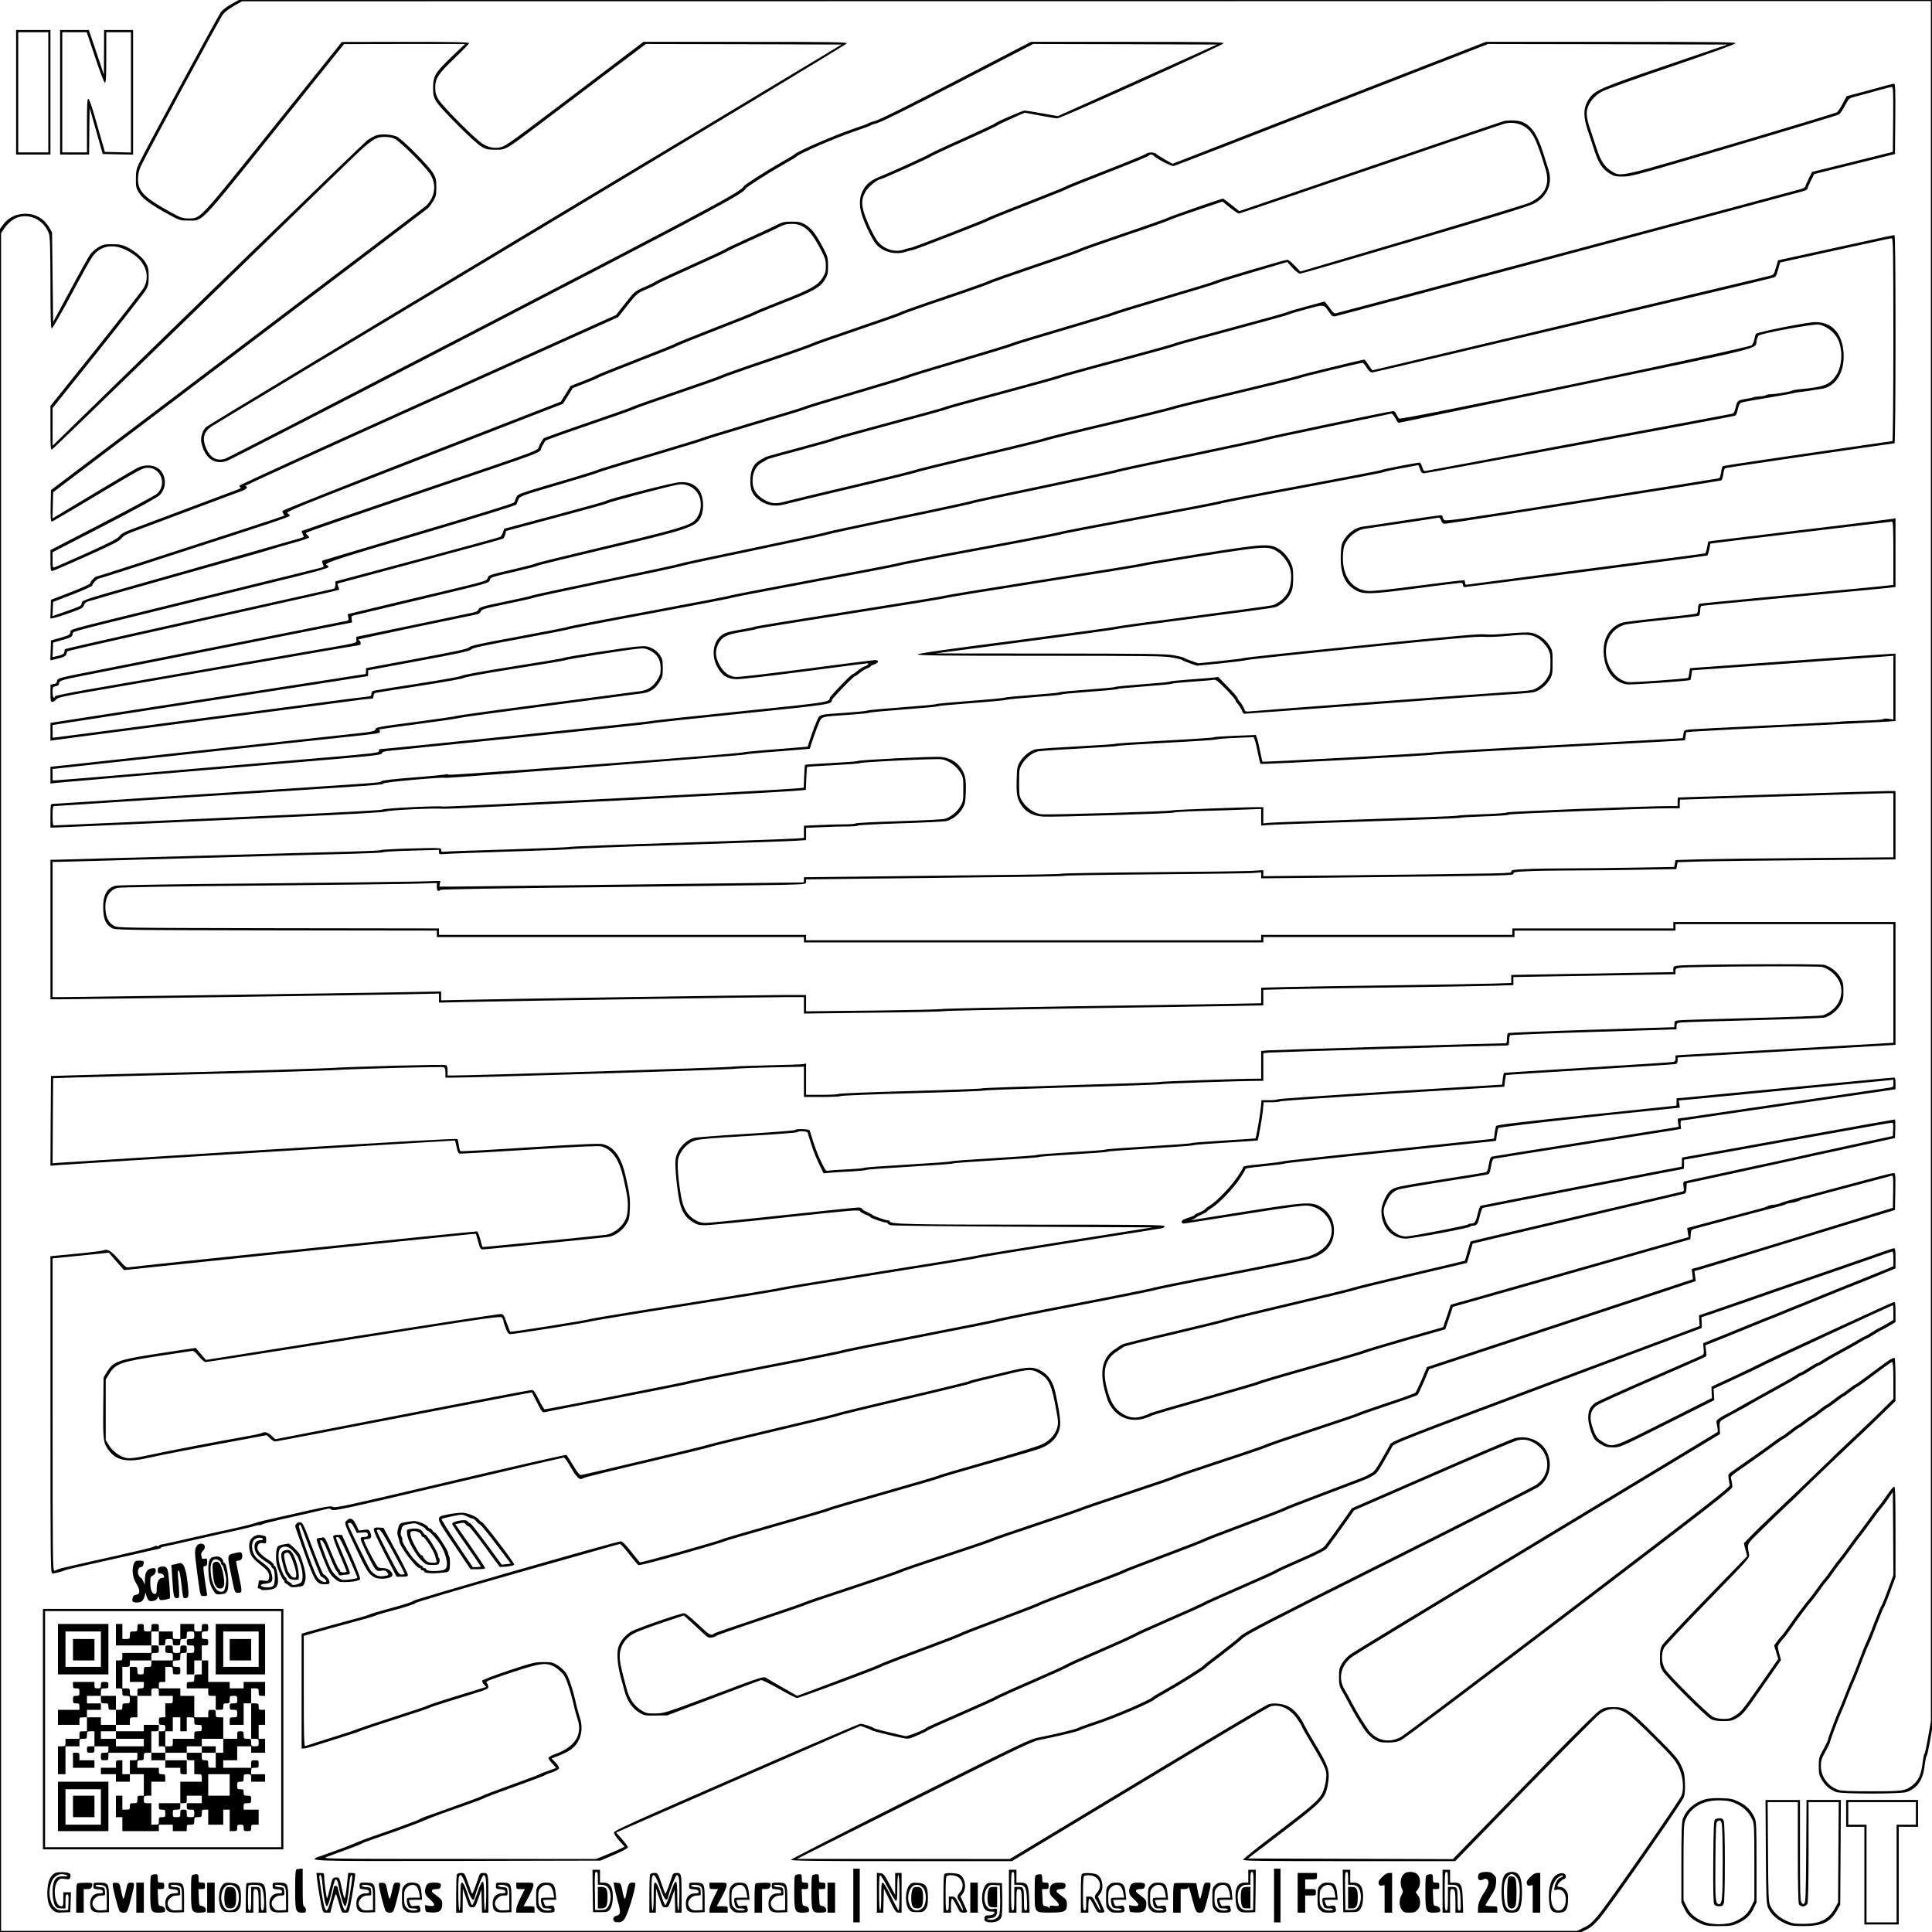 <svg xmlns="http://www.w3.org/2000/svg" version="1.0" width="2400" height="2400" viewBox="0 0 1800 1800"><path d="M215.6 3.8c-3.8 2.1-8.1 5.3-9.6 7.2-2.8 3.5-71.4 130.4-76.6 141.5-2.3 4.9-2.8 7.4-2.8 14.1-.1 7.3.2 8.5 2.9 13 3.5 5.6 10.6 10.8 27.1 19.9 10.8 5.9 11 6 19 6 13.8 0 9.4 4.6 81.4-85.2l63.5-79.2 56.4-.1h56.4l-12.2 11.6c-15.5 14.9-17.6 18.2-17.6 28.9 0 7 .4 8.6 2.9 13 3.7 6.4 35.5 38.2 42.1 42.1 4.4 2.5 6 2.9 13 2.9 10.1 0 9.3.4 43.2-25.2 14.4-10.9 42.1-31.8 61.6-46.6L601.7 41l91.2.2 91.2.3-294.8 177c-162.1 97.3-296 178.1-297.5 179.5-3.2 3.2-5.2 10-4.2 14.3 3.2 14.7 12.2 21.1 23.9 17.1 2.7-.9 109.1-55.6 236.3-121.6 220.7-114.4 245-127.4 247.1-132.2.5-1.3 21.8-14.9 34.9-22.3 6.4-3.6 11.9-6.9 12.2-7.3 1.8-2.6 37.3-18 55.5-24.1 7.2-2.4 13.2-4.6 13.5-5 .3-.4 3.2-1.4 6.6-2.3 3.8-1 30.9-14.5 75.5-37.6l69.5-36 85.6.2 85.6.3-74.1 33.4-74.2 33.3-14.5-2.6c-8-1.4-15.4-2.6-16.4-2.6-2 0-26.8 10.8-27.6 12-.3.4-14.2 7-31 14.5s-30.7 14.1-31 14.5c-.5.8-35.8 16.8-45.4 20.6-7.6 3.1-12 6.4-15.2 11.9-3.8 6.6-4.3 14.5-1.4 23.7 2.5 8.1 8.9 21.5 12.6 26.5 5.9 7.8 18.2 11.2 28.3 7.9 2.7-.9 5.6-1.6 6.3-1.6 1.8 0 71.1-27 71.8-27.9.3-.4 16.5-6.9 36-14.5s35.7-14.1 36-14.5c.3-.4 17.2-7.2 37.5-15.1 20.4-7.9 37.6-15 38.3-15.7 1.7-1.7 3.7-1.7 5.4.1 3 2.9 16.3 9.7 18.3 9.3 1.1-.2 67.5-25.9 147.5-57.1L1386.4 41l111.6.2 111.5.3-57 19.4c-62 21.1-66.7 23.2-72.2 31.4s-5.5 16.9 0 32.2c1.3 3.8 3.7 11 5.3 16 3.5 11.1 7.5 17.1 13.8 21 4.5 2.7 5.7 3 13 3 7.6-.1 13.7-1.7 103.6-28.4 52.5-15.5 96.3-28.8 97.3-29.4 1-.7 3.5-4.3 5.5-8.1 3.5-6.6 3.9-7 8.7-8.3 8.7-2.3 15.7-4.2 24.9-6.8 4.8-1.4 9.5-2.5 10.2-2.5 1.2 0 1.4 4.8 1.2 30.2l-.3 30.3-37.7 9.4-37.6 9.3-3.1 6.3c-1.7 3.4-3.1 6.7-3.1 7.3 0 .6-1.5 1.5-3.2 2.1-7.2 2.2-433.6 116.1-434.9 116.1-.8 0-2.4-1.5-3.7-3.3-1.2-1.7-3.1-4.2-4.2-5.5l-1.9-2.3-17.3 4.7c-9.5 2.5-17.5 4.9-17.8 5.3-.3.4-23.9 6.9-52.5 14.6-28.6 7.6-52.2 14.1-52.5 14.5-.3.4-24.6 7.1-54 15-29.4 7.8-53.7 14.6-54 14.9-.3.4-23.9 6.9-52.5 14.6-28.6 7.6-52.2 14.1-52.5 14.5-.3.4-23.9 6.9-52.5 14.5-28.6 7.7-52.2 14.2-52.5 14.6-.3.4-14.4 4.4-31.5 9-17 4.5-31.2 8.5-31.5 8.8-.3.3-2.3 1.5-4.4 2.6-6.2 3.2-9 8.4-9.5 17.6-.4 10.5 1.9 15.6 9.6 20.7 6.7 4.4 14.3 5.4 23.2 2.9 3.1-.9 31.7-7.8 63.6-15.3 31.9-7.5 58.2-14 58.5-14.4.3-.3 27.7-7.1 61-15 33.3-7.8 60.7-14.6 61-15 .3-.3 26.8-6.9 59-14.5s58.7-14.2 59-14.5c.3-.4 26.8-6.9 59-14.5 32.2-7.7 58.7-14.2 59-14.6.5-.6 55.5-13.9 57.5-13.9.6 0 2.3 2 3.8 4.5 2.1 3.3 3.5 4.5 5.3 4.5 1.9 0 356-83.7 372.5-88.1 3.4-.8 3.7-1.3 5.5-7.6l2-6.8 12.4-2.7c6.9-1.5 16.8-3.7 22-4.8 5.2-1.1 14.5-3.2 20.5-4.5 6.1-1.3 19.2-4.2 29.3-6.4 10.1-2.3 18.9-4.1 19.7-4.1 1.3 0 1.5 12.5 1.5 94.5 0 52.6-.4 94.5-.9 94.5-.7 0-29.6 4.2-101.1 14.6-45.5 6.7-56 8.3-56.9 8.8-.5.3-1.2 2.9-1.6 5.7-.4 2.8-1.2 5.2-1.9 5.5-.6.2-58.2 9.4-128.1 20.4-117.6 18.5-127.1 19.9-128.2 18.3-.7-.9-1.3-2.3-1.3-3 0-.7-.8-1.3-1.7-1.3-1 0-16.6 2.2-34.8 5-18.1 2.8-35.1 5.3-37.7 5.6-6.3.7-13.4 5.6-17.3 11.8-2.7 4.4-3 5.8-3.3 15.1-.6 16.4 3.5 26.3 13.4 32.1 7.5 4.4 13.6 4.3 57.5-1.5 21.2-2.8 39.5-5.1 40.7-5.1 1.5 0 2.2.6 2.2 2 0 1.2.7 2 1.6 2 1.9 0 224.4-28.9 225.9-29.4.5-.1 1.4-2.7 2-5.7l1-5.4 5-.7c7-1 162.8-19.8 164.3-19.8.9 0 1.2 7 1.2 29.4v29.5l-4.2.5c-4.6.6-12.7 1.4-110.8 10.6-35.5 3.3-65.1 6.3-65.7 6.5-.8.3-1.3 2.1-1.3 4.4 0 2.2-.5 4.3-1.2 4.7-.6.4-15.4 2.2-32.9 4-17.5 1.8-33.6 3.8-35.7 4.3-10.2 2.8-17.2 11.8-18 23.2-1.3 18.2 7.6 32.4 21.4 34.5 4.3.6 58.3-3.1 59.3-4.1.2-.3.7-2.4 1-4.8l.6-4.2 86-6.1c47.3-3.4 89.5-6.5 93.8-6.8l7.7-.6v59.3l-4.3-.6c-2.4-.4-4.8-.2-5.3.3s-9.5 1.2-20 1.4c-10.4.3-19.6.7-20.4 1-.8.2-31.2 1.8-67.5 3.5s-68.6 3.4-71.8 3.7c-5.7.6-5.7.6-6.3 4.4l-.6 3.7-9.2.6c-5 .3-57.5 3.2-116.6 6.3-59.1 3.2-107.7 6.1-108 6.4-.6.7-157.1 9.2-157.7 8.6-.3-.3-1.3-4.6-2.3-9.8-1-5.1-2.3-10.6-2.9-12.2l-1.2-2.9-19.2.8c-10.5.4-19.4 1-19.7 1.4-.3.4-21 1.8-46 3.1s-45.7 2.6-46 3c-.3.3-16.2 1.4-35.5 2.4-19.2 1-36.6 2.2-38.6 2.7-5.3 1.3-11.4 6.2-14.6 11.6-2.6 4.4-2.8 5.8-3.1 16.8-.4 13.7.5 18.4 4.8 24.3 4.5 6.3 10.7 9.4 19.9 10 9.4.6 122.1-2.9 122.1-3.8 0-.4 10.7-1 23.8-1.4 13-.3 31.2-.9 40.5-1.3l16.7-.6v15.5l7.3-.6c3.9-.3 45.5-1.8 92.2-3.3 46.8-1.5 85.2-3 85.5-3.3.3-.4 10.6-1 23-1.4 13-.4 22.7-1.1 23-1.7.6-.8 128.9-5.9 151.3-5.9h7.7v-4c0-2.2.1-4 .3-4 .1 0 42.5-1.4 94.2-3s96.4-3 99.3-3h5.2v59.7l-79.2.7c-43.6.3-89.3.9-101.5 1.2l-22.3.7-.6 3.2-.6 3.2-34.5.6c-19.1.4-47.1.7-62.3.7-15.2 0-33.8.3-41.3.7-11.9.5-13.7.8-13.7 2.3 0 1.8 5 1.7-170.7 3.7l-60.3.6v-5.6l-11.7.7c-6.5.3-48.8.9-94 1.2-45.3.4-82.3 1-82.3 1.4 0 .4-30.9 1-68.7 1.3-37.9.4-91.9 1-120 1.4l-51.3.6v2.4c0 1.2-.1 2.3-.2 2.4-.6.1-313.3 3.8-325.9 3.9h-13.6l.5-2.7.5-2.6-21.9.6c-12 .3-79.3 1.1-149.4 1.8-74.7.6-129.1 1.5-131.4 2.1-8.4 2.1-12.1 9.6-11.4 22.9.5 8.9 2.6 13.3 7.8 16.4 3.5 2 4.7 2 153.3 2.3l149.7.2v6h342v5h428v-5h234v-6h150v-6h203v110.5l-92.7 5.4c-51.1 2.9-96.7 5.5-101.5 5.8l-8.8.6v2.8c0 2.2-.6 3-2.3 3.3-1.2.3-37.1 2.6-79.7 5.2s-77.7 4.8-77.9 5c-.1.1-.6 2.7-1 5.6l-.6 5.3-104.5 6.4c-57.5 3.6-104.6 6.8-104.8 7.3-.2.4-3.6.8-7.6.8h-7.3l-.7 7.7c-.6 6.4-4.3 27.3-4.9 27.9-.1.1-13.5 1-29.7 2s-29.7 2-30 2.4c-.3.4-18.3 1.7-40 3s-39.7 2.6-40 3c-.3.4-14.7 1.5-32 2.5s-31.7 2.1-32 2.5c-.3.4-18.3 1.7-40 3s-39.7 2.6-40 3c-.3.4-18.5 1.7-40.5 3s-40.2 2.6-40.5 3c-.3.4-7 1-15 1.4-8 .4-15.9.9-17.6 1.2-3.1.6-3.2.4-7.6-8.8-3.7-7.7-6.2-14.7-10.4-28.6-.4-1.4-13-1.8-13.6-.4-.1.4-20.7 2.1-45.6 3.6-24.9 1.5-46.8 3.2-48.6 3.7-8.4 2.3-16 11.2-17.2 20.1-.8 5.4 1 24.5 3.3 37.2 2 10.8 5.6 16.7 12.7 21.1 4.2 2.6 5.8 3 12 3 3.9-.1 37.7-3.3 75-7.4 59.4-6.4 68-7.1 68.8-5.8.4.9 2.8 2.3 5.3 3.3 2.5.9 4.5 2 4.5 2.4 0 .8 12.2 5 14.5 5 .8 0 1.5.4 1.5.9s1.5 1.2 3.3 1.6c1.7.5 57.3 1.1 123.3 1.4l120.2.6-82.2 13c-45.1 7.1-82.3 13.2-82.6 13.5-.3.4-41.4 7.1-91.5 15-50 7.9-91.2 14.7-91.5 15-.3.4-40.1 6.9-88.5 14.5s-88.2 14.2-88.5 14.5c-.6.8-73.1 12.3-73.7 11.7-.2-.3-1.6-4-3.2-8.3-2.3-6.8-3.1-7.9-5.2-8.2-1.4-.2-63.8 9.4-138.8 21.2L191.9 1267l-2.9-3.3c-1.5-1.8-3.7-4.3-4.7-5.6l-1.9-2.3-27.4 4.1c-45.5 6.9-49.1 8.1-55.5 18.5l-3 4.9-.3 27.8c-.3 30.1 0 33.1 4.8 39.7 7.1 9.8 17 12 36 7.7 15.8-3.5 42.8-8.7 98-18.9l13.5-2.5 3 2.9c1.7 1.7 3.9 3 4.9 3 .9 0 55.1-10.3 120.3-23 65.3-12.6 118.7-22.9 118.9-22.7.1.1 2.3 4.4 4.8 9.5 4.1 8.2 5 9.3 6.9 8.9 1.2-.3 31.9-6.3 68.2-13.3 36.3-7 66.2-13 66.5-13.3.3-.4 32.9-6.9 72.5-14.6 39.6-7.6 72.2-14.2 72.5-14.5.3-.4 32.7-6.9 72-14.5s71.7-14.1 72-14.5c.3-.3 32.9-6.9 72.5-14.5s72.2-14.2 72.5-14.5c.3-.4 31.3-6.7 69-13.9 37.7-7.3 71.6-14.2 75.3-15.3 13.7-4.1 21.4-12.2 22.4-23.5 1-10.7-3.5-19.7-12.3-24.9-8.4-4.9-13.5-4.6-67.9 4-26.4 4.2-49.1 7.8-50.5 8.1l-2.5.4 2.5-1.1c1.4-.7 2.7-1.5 3-1.9.3-.4 2.3-1.4 4.5-2.3 2.2-.9 4.5-2.2 5-2.9.6-.7 2.8-2.4 5-3.7 6.1-3.7 19.5-17.7 25.3-26.4 2.9-4.3 5.2-8.2 5.2-8.6 0-1.6 1.3-1.8 19-3.6 9.6-1 17.7-2 18-2.4.3-.3 42.8-5 94.5-10.3 51.7-5.4 95.9-10 98.2-10.3l4.2-.6.6-5.3c.4-2.8 1.1-5.8 1.5-6.5.7-1.1 81.2-10.2 168.9-19 .2 0 0-1.5-.3-3.3l-.6-3.4 12.2-1.1c21.9-2.1 95-9.1 105.3-10.2 5.5-.6 24.2-2.4 41.5-4s33.6-3.2 36.3-3.5l4.7-.6v3.5c0 3.2-.3 3.5-3.7 4-2.1.3-19.3 2.8-38.3 5.6-19 2.8-43.6 6.4-54.7 8-11.2 1.7-29.6 4.4-41 6-11.5 1.7-29.8 4.4-40.8 6-10.9 1.7-20.6 3-21.3 3-1.1 0-1.3.9-.8 3.9l.6 3.9-6.3 1.1c-3.4.6-42 6.7-85.7 13.6-43.7 6.9-80.4 12.7-81.6 13-1.7.4-2.3 1.7-3.3 7.4-1.1 6.3-1.5 7-3.9 7.5-1.5.4-19.8 3.3-40.7 6.6-40.4 6.4-42.9 6.9-47.1 10.2-3.8 3.1-8.4 13.3-8.4 18.9 0 15.1 9.5 25.8 22.9 25.9 6.1 0 59.4-9.9 59.9-11.2.2-.4 1.2-.8 2.2-.8 3.9 0 4.9-1.3 6.6-8.7 1-4.1 2.3-7.7 2.9-7.9.9-.4 186.3-36.4 187.1-36.4.2 0 .4-1.9.4-4.3v-4.2l38.3-6.8c21-3.8 54-9.7 73.2-13.2 61.3-11 81-14.5 82.3-14.5 1 0 1.2 1.6 1 6.2l-.3 6.2-19.5 4.2c-10.7 2.4-28 6.1-38.5 8.4-10.4 2.2-22.8 4.9-27.5 6-4.7 1.1-15 3.3-23 5.1-8 1.7-18.3 3.9-23 4.9-4.7 1-20.2 4.4-34.5 7.5-14.3 3.1-26.8 5.8-27.8 6.1-1.5.5-1.7 1.3-1.2 4.9.6 3.9.5 4.3-1.7 4.8-1.2.3-45.9 10.8-99.3 23.3-53.3 12.5-97.1 22.8-97.3 23-.2.1-1.4 4.1-2.7 8.9-1.4 4.8-2.6 8.9-2.7 9.1-.2.1-23.7 5.7-52.3 12.4-28.6 6.8-52.2 12.6-52.5 12.9-.3.4-27 6.9-59.5 14.5-32.4 7.6-59.2 14.2-59.5 14.5-.3.4-21.6 5.6-47.3 11.7-25.8 6-47.6 11.5-48.5 12.1-1 .7-3.9 2.7-6.7 4.5-10.9 7.2-14 19.3-9.5 37.3 1.2 5 3.1 10.6 4.1 12.6 6.6 13.1 19.6 18.7 33.5 14.3 3.3-1 6.1-2.1 6.4-2.5.3-.4 23.2-7.1 51-15s50.7-14.6 51-15c.3-.4 22.3-6.9 49-14.4 26.7-7.6 48.7-14.1 49-14.5.3-.3 16.9-5.3 37-11.1l36.5-10.4 3.6-10.4 3.5-10.5 55-15.6c30.2-8.6 80-22.8 110.6-31.5l55.7-15.9.3-4.4c.3-4.4.4-4.5 4.8-5.7 2.5-.7 15.1-4.1 28-7.5 12.9-3.4 26.9-7.1 31-8.2 4.1-1.1 11.1-2.9 15.5-4s8.5-2.3 9-2.7c.6-.5 3-1.1 5.5-1.4 2.5-.3 5.9-1.3 7.5-2.1 1.7-.9 3.6-1.6 4.4-1.6.8 0 4.4-.8 8-1.9 3.6-1 10.4-2.9 15.1-4.1 4.7-1.2 11.4-3 15-4 3.6-1 14.6-3.9 24.4-6.5 9.9-2.6 18.6-4.9 19.3-5.2 1.1-.4 1.3 2.3 1.1 14.7l-.3 15.3-22 6.7c-12.1 3.7-51.5 15.8-87.5 26.9-36 11-68.3 20.8-71.7 21.7l-6.2 1.7.6 4.7.6 4.8-106.4 35.2c-58.5 19.3-114.3 37.7-123.9 40.9l-17.5 5.8-4.8 11.4c-2.7 6.3-5.4 11.9-6 12.5-.7.7-13.1 5.1-27.7 9.9-14.6 4.9-26.7 9.1-27 9.5-.3.3-19.4 6.8-42.5 14.4-23.1 7.6-42.2 14.2-42.5 14.6-.3.4-19.4 7-42.5 14.5-23.1 7.6-42.2 14.1-42.5 14.5-.3.4-20.1 7.2-44 15.1-23.9 7.9-43.7 14.7-44 15-.3.3-19.2 6.8-42 14.4-22.8 7.6-41.7 14.1-42 14.5-.3.4-19.4 6.9-42.5 14.5-23.1 7.5-42.2 14.1-42.5 14.5-.3.4-20.1 7.2-44 15.1-23.9 7.8-43.7 14.6-44 14.9-.3.4-19.2 6.9-42 14.5s-41.7 14.1-42 14.5c-1.3 2-4 1.1-8-2.6-2.5-2.2-7.5-6.8-11.2-10.2-3.7-3.4-7.5-6.2-8.5-6.2-3.4 0-43.8 14-49.1 17-5.9 3.5-10.7 9.4-12.3 15.4-1.4 5.1-.5 16.1 2.1 25.9 1.1 3.9 2.8 10.5 3.9 14.4 2.3 8.9 7.1 15.8 13.6 19.8 4.7 2.9 5.3 3 15.4 2.8l10.6-.1 43-16.2c23.7-9 43.7-16.5 44.6-16.7.8-.2 8.3 3.4 16.5 8.1 8.3 4.7 15.9 8.6 17 8.6 2.2 0 77.6-28 78.4-29.1.3-.4 17.2-7 37.5-14.5 20.4-7.6 37.2-14.1 37.5-14.5.3-.4 16.9-6.9 37-14.4s36.7-14 37-14.4c.3-.4 17.8-7.2 39-15.1 21.2-7.8 38.7-14.6 39-15 .3-.4 17.2-6.9 37.5-14.5 20.4-7.7 37.2-14.2 37.5-14.6.3-.4 17.2-6.9 37.5-14.5 20.4-7.6 37.2-14.1 37.5-14.5.3-.4 17.6-7.1 38.5-15 20.9-7.8 38.2-14.5 38.5-14.8.3-.3 2.1-1.3 4.1-2.3 2.9-1.3 4.8-3.7 10.1-13 3.6-6.2 7.2-12.6 8-14.2 1.4-2.7 10.8-6.4 144.9-56.6l143.4-53.7-.1-5-.2-5 12.2-4.1c6.6-2.3 20-6.9 29.6-10.2 9.6-3.4 19.3-6.7 21.5-7.5 2.2-.7 14.6-5 27.5-9.5 12.9-4.4 27.3-9.4 32-11 4.7-1.6 16.4-5.7 26-9 23.6-8.3 28.4-9.9 29.3-10 .4 0 .7 3.1.7 6.8v6.9l-3.7 1.6c-8.4 3.5-40 16.3-46.3 18.7-2.5 1-11.9 4.8-21 8.5s-18.5 7.6-21 8.5c-2.5 1-8.5 3.5-13.5 5.5-4.9 2-11 4.5-13.5 5.4-4.2 1.7-9.3 3.7-20 8.1-9 3.7-21.7 8.9-29.9 12.1l-8.3 3.4.4 5.1c.4 5 .3 5.3-2.6 6.7-1.7.7-23.6 10.3-48.6 21.2-25 10.9-47.2 20.9-49.2 22.2-5 3.1-7.2 7.5-7.1 14.3 0 5.5 2.9 15.2 5.8 19.6.8 1.3 3.6 3.6 6.2 5.1 3.9 2.3 6 2.8 11.3 2.8 6.5 0 6.6-.1 50.3-22l43.8-22-.3-5.3-.3-5.3 12-5.5c16.5-7.6 32.3-15.1 36.7-17.5 4.4-2.3 117.8-54.9 118.4-54.9.2 0 .4 3.1.4 6.9v6.9l-6.1 3.6c-3.3 2-6.3 3.6-6.6 3.6-.3 0-3.4 1.8-6.9 4-3.5 2.2-6.6 4-7 4-.3 0-3.2 1.5-6.3 3.4-3.1 1.9-7.6 4.5-10.1 5.8-15 8.1-18.9 10.4-22.8 12.9-2.4 1.6-4.7 2.9-5.2 2.9s-4.1 2-7.9 4.5c-3.8 2.5-7.3 4.5-7.8 4.5s-2.4 1.1-4.3 2.4c-1.9 1.3-6 3.7-9 5.3-3 1.6-9.8 5.4-15 8.3-5.2 2.9-11.5 6.4-14 7.8-2.5 1.3-6.3 3.5-8.5 4.7-6 3.6-14.5 8.3-19 10.5-2.2 1.1-5.1 2.9-6.4 3.9-2.2 1.7-2.3 2.1-1.3 6.7.6 2.7.8 5.2.4 5.6-.4.3-76.3 46.2-168.7 101.9-92.4 55.7-170.3 103-173.2 105.1-2.9 2.1-6.5 5.9-8 8.6-2.4 4.1-2.8 5.7-2.8 12.7 0 7 .4 8.6 2.9 13 1.6 2.7 4.6 8.1 6.6 12 4.6 9 12.5 21.9 16.3 26.8 1.6 2 5 5 7.5 6.5 4 2.3 5.8 2.7 12.2 2.7 5.3 0 8.9-.6 12-2 2.5-1 73-54.1 156.8-117.8 136-103.5 152.2-116.1 152.2-118.5 0-1.5-.4-4.3-.9-6.2-.9-4-2.3-2.7 15.7-15.2 15-10.6 20.6-14.5 26.7-19.1 3.5-2.6 6.7-4.7 7.1-4.7.3 0 3.4-2.3 6.9-5 3.5-2.8 6.6-5 7-5 .3 0 3.3-2 6.5-4.5s6.1-4.5 6.4-4.5c.4 0 3.5-2.2 7-5 3.5-2.7 6.7-5 7.1-5 .4 0 3.6-2.3 7.1-5 3.5-2.7 6.6-5 7-5 .3 0 3.2-2 6.4-4.5s6.1-4.5 6.5-4.5c.5 0 8.5-5.8 24.7-18 3.7-2.7 7.1-5 7.7-5 .7 0 1.1 5.7 1.1 17.1v17.2l-11.2 11.1c-6.2 6.1-17.8 17.2-25.8 24.7-8 7.4-17.7 16.6-21.5 20.5-7.8 7.7-44 42.3-58 55.5-4.9 4.6-12.1 11.6-15.9 15.6l-6.9 7.2 1.5 6 1.6 6-38.8 39.9c-21.4 22-39.6 41.5-40.6 43.3-1.4 2.5-1.9 5.6-1.9 11.4 0 6.9.4 8.6 2.7 12.5 3.3 5.5 40 42.1 44.8 44.6 2.6 1.4 5.7 1.9 11.5 1.9 7.4 0 8.5-.3 13.5-3.3 4.9-3.1 7.3-5.9 22.9-28.5l17.4-25.1-1.7-6.3c-1.7-6.4-1.7-6.4.6-9.6 1.3-1.7 3-3.9 3.9-4.8 1-1 4-5 6.8-9.1 6-8.7 16.2-22.3 19.4-25.8 1.2-1.4 4.4-5.7 7.1-9.5 2.7-3.9 5.4-7.5 6.1-8 .6-.6 3.7-4.6 6.7-9 3.1-4.4 6.5-8.9 7.5-10 1-1.1 3.6-4.5 5.7-7.5 5.6-7.8 12-16.4 12.7-17 .3-.3 4.1-5.5 8.5-11.5 4.3-6.1 8.9-12.1 10.1-13.5 1.3-1.3 4.2-5.3 6.5-8.7l4.3-6.3.3 38.7.2 38.8-5.2 14c-2.8 7.7-5.5 14.2-5.9 14.5-.4.3-3.2 7-6.3 15-3 8-6.4 16.4-7.5 18.7-1.2 2.3-4.2 9.7-6.7 16.5-2.5 6.8-5.4 14.1-6.4 16.3-1.1 2.2-4 9.4-6.6 16-2.5 6.6-5.3 13.3-6.1 15-2 4.1-10.3 26.2-10.3 27.5 0 .6-1.9 4.6-4.2 8.8-4.1 7.3-4.3 8.2-4.3 15.7 0 6.9.4 8.6 2.8 12.7 3.1 5.3 7.9 9.4 13.4 11.4 5.4 1.9 60.2 1.9 65.6 0 10-3.6 15.2-11 16.8-24.2.6-4.9 1.4-9.1 1.9-9.4.4-.3 1.7-5.9 2.9-12.5l2.1-12.1V0H222.5l-6.9 3.8zM1799 802.2v801.3l-2.6 15c-1.5 8.2-3 15.2-3.4 15.5-.5.3-1.3 4.5-1.9 9.4-1.2 10.1-4 15.9-9.6 20.2-6.6 5-8.9 5.3-38 5.3-20 0-28-.3-30.8-1.3-9.7-3.5-16.2-12.3-16.2-22.1 0-5.2.6-7.1 4.3-13.7 2.3-4.2 4.2-8.2 4.2-8.8 0-1.3 8.3-23.4 10.3-27.5.8-1.7 3.6-8.4 6.1-15 2.6-6.6 5.5-13.8 6.6-16 1-2.2 3.9-9.4 6.3-16 2.5-6.6 5.4-13.8 6.5-16 1.2-2.2 4.6-10.7 7.7-19 3.1-8.2 6-15.2 6.4-15.5.4-.3 3.1-6.8 5.9-14.5l5.2-14v-42.3c0-33.1-.3-42.2-1.2-42.2-.7 0-3.7 3.6-6.6 7.8-2.9 4.3-6.3 8.9-7.5 10.3-1.3 1.3-5.8 7.3-10.1 13.4-4.4 6-8.2 11.2-8.5 11.5-.7.6-7.1 9.2-12.7 17-2.1 3-4.7 6.4-5.7 7.5-1 1.1-4.4 5.6-7.5 10-3 4.4-6.1 8.4-6.7 9-.7.5-3.4 4.1-6.1 8-2.7 3.8-5.9 8.1-7.1 9.5-3.2 3.5-13.4 17.1-19.4 25.8-2.8 4.1-5.8 8.1-6.7 9.1-1 .9-3 3.3-4.5 5.4l-2.8 3.7 1.9 6.3 1.9 6.3-17.1 24.6c-15.3 22.1-17.7 24.9-22.6 28-4.6 2.8-6.3 3.3-11.5 3.3-3.8-.1-7.3-.8-9.5-1.9-4.8-2.5-41.5-39-44.8-44.6-3.3-5.5-3.7-14.5-.8-19.9 1-1.8 19.3-21.4 40.8-43.5 37.8-38.9 39-40.2 38.4-43.3-1.9-10.7-3.1-8.4 12.1-23.4 7.6-7.5 17.9-17.4 22.8-22 5-4.6 12.2-11.5 16-15.4 6.8-6.8 37.5-36.2 54.5-52.1 4.6-4.3 13.5-12.9 19.7-19l11.3-11.1v-20.2c0-11-.4-20.1-.9-20.1s-2 .6-3.4 1.3c-2.3 1.2-4.4 2.7-23.9 17.2-4.8 3.6-9 6.5-9.3 6.5-.4 0-3.3 2-6.5 4.5s-6.1 4.5-6.4 4.5c-.4 0-3.5 2.2-7 5-3.5 2.7-6.7 5-7.1 5-.4 0-3.6 2.3-7.1 5-3.5 2.8-6.6 5-7 5-.3 0-3.2 2-6.4 4.5s-6.2 4.5-6.5 4.5c-.4 0-3.5 2.3-7 5-3.5 2.8-6.6 5-6.9 5-.4 0-3.6 2.1-7.1 4.7-7.2 5.4-23 16.5-38.5 27.3-5 3.4-5.1 3.6-4.5 7.5.3 2.2.8 5 1.1 6.1.5 1.9-19.8 17.6-150.1 116.9-82.9 63-153.2 116.1-156.3 117.8-10.7 5.9-22.5 3.6-29.9-6-3.8-4.9-11.7-17.8-16.3-26.8-2-3.9-5-9.3-6.6-12-6-10.4-2.9-22.5 7.9-30.3 2.8-2 80.9-49.5 173.6-105.4l168.6-101.7-.3-5.8c-.3-6.4-.5-6 8.3-10.8 2.2-1.2 7.2-3.9 11-6 3.9-2 7.5-4.1 8-4.5.6-.4 3.9-2.3 7.5-4.3 3.6-1.9 9.9-5.4 14-7.7s10.4-5.8 14-7.8c3.6-1.9 8.1-4.6 10-5.8 1.9-1.3 3.8-2.4 4.3-2.4s4-2 7.8-4.5 7.4-4.5 7.9-4.5 2.8-1.3 5.2-2.9c3.9-2.5 7.8-4.8 22.8-12.9 2.5-1.3 7-3.9 10.1-5.8 3.1-1.9 6-3.4 6.3-3.4.4 0 3.5-1.8 7-4s6.6-4 6.9-4c.3 0 3.3-1.6 6.6-3.6l6.1-3.6v-9.4c0-7.2-.3-9.4-1.3-9.4-1.2 0-112.9 51.4-120.7 55.5-4.4 2.3-25 12.2-37.5 17.9l-12 5.6.2 5.2.3 5.3-43.8 22c-49 24.6-48.5 24.5-57.6 19.1-5.4-3.1-6.9-5.2-9.7-13.1-3.7-10.6-2.2-17.4 4.9-21.8 2-1.3 24.2-11.3 49.2-22.2 25-10.9 47-20.5 48.8-21.4 3.3-1.5 3.4-1.6 2.7-6.6l-.6-5.1 8.3-3.3c8.1-3.2 20.7-8.3 29.8-12.1 10.7-4.4 15.8-6.4 20-8.1 2.5-.9 8.6-3.4 13.5-5.4 5-2 11-4.5 13.5-5.5 2.5-.9 11.9-4.8 21-8.5s18.5-7.5 21-8.5c6.3-2.4 37.9-15.2 46.3-18.7l3.7-1.6v-9.4c0-6.8-.3-9.3-1.2-9.3-1.4 0-5.2 1.3-32.8 11-9.6 3.3-21.3 7.4-26 9-4.7 1.6-19.1 6.6-32 11-12.9 4.5-25.3 8.8-27.5 9.5-2.2.8-11.9 4.1-21.5 7.5-9.6 3.3-23 8-29.8 10.3l-12.3 4.2.3 4.9.3 5-143.4 53.6c-134.1 50.2-143.5 53.9-144.9 56.6-.8 1.6-4.4 8-8 14.2-5.3 9.3-7.2 11.7-10.1 13-2 1-3.8 2-4.1 2.3-.3.3-17.6 7-38.5 14.8-20.9 7.9-38.2 14.6-38.5 15-.3.4-17.1 6.9-37.5 14.5-20.3 7.6-37.2 14.1-37.5 14.5-.3.4-17.1 6.9-37.5 14.6-20.3 7.6-37.2 14.1-37.5 14.5-.3.4-17.8 7.2-39 15-21.2 7.9-38.7 14.7-39 15.1-.3.4-16.9 6.9-37 14.4s-36.7 14-37 14.4c-.3.4-17.1 6.9-37.5 14.5-20.3 7.5-37.2 14.1-37.5 14.5-.3.4-17.5 7.1-38.4 14.9l-37.9 14.2-13.1-7.5c-7.2-4.1-14.3-8.2-15.7-9.2-2.6-1.6-3.4-1.4-48.8 15.7-45.5 17-46.2 17.2-54.4 17.4-7.6.1-8.8-.2-13.2-2.9-6.5-4-11.3-10.9-13.6-19.8-4.9-18.2-5.7-21.6-6.3-26.9-1.3-10.5 3.2-19.4 12.6-24.8 2.9-1.6 14.7-6.1 26.1-9.9l20.9-7 6.6 6.1c3.7 3.4 8.8 8.1 11.5 10.6 4.2 4 5.1 4.4 8.1 3.8 1.9-.4 3.6-1 3.8-1.5.2-.4 19-7 41.8-14.6 22.8-7.6 41.7-14.1 42-14.5.3-.3 20.1-7.1 44-14.9 23.9-7.9 43.7-14.7 44-15.1.3-.4 19.4-7 42.5-14.5 23.1-7.6 42.2-14.1 42.5-14.5.3-.4 19.2-6.9 42-14.5s41.7-14.1 42-14.4c.3-.3 20.1-7.1 44-15s43.7-14.7 44-15.1c.3-.4 19.4-6.9 42.5-14.5 23.1-7.5 42.2-14.1 42.5-14.5.3-.4 19.4-7 42.5-14.6s42.2-14.1 42.5-14.4c.3-.4 12.4-4.6 27-9.5 14.6-4.8 27-9.2 27.7-9.9.6-.6 3.3-6.2 6-12.5l4.8-11.4 124.2-41 124.2-41.1-.6-4.7-.6-4.7 5.9-1.6c3.3-.9 35.4-10.7 71.4-21.8 36-11 75.4-23.1 87.5-26.8l22-6.7.3-17.2c.2-16.5.2-17.1-1.7-17.1-1.1 0-7.8 1.5-14.8 3.4-7 1.9-17.3 4.7-22.8 6.1-10 2.6-17.7 4.7-32.2 8.6-4.3 1.1-13.9 3.6-21.3 5.6-7.4 1.9-14 3.9-14.6 4.4-.5.4-3.1 1-5.7 1.3-2.6.2-5.3.8-6 1.4-.7.5-3.9 1.6-7.2 2.4-7.7 2-55.4 14.6-62.3 16.5l-5.3 1.5.6 4.2.7 4.2-55.9 15.9c-30.7 8.7-80.5 22.9-110.7 31.5l-55 15.6-3.5 10.5-3.6 10.4-36.5 10.4c-20.1 5.8-36.7 10.8-37 11.1-.3.4-22.3 6.9-49 14.5-26.7 7.5-48.7 14-49 14.4-.3.4-23.2 7.1-51 15s-50.7 14.6-51 15c-.3.4-3.1 1.5-6.3 2.5-7 2.2-12.3 1.6-18.3-1.9-8-4.7-12-11.2-15.4-25-4-16-1.1-26.3 9.5-33.3 2.8-1.8 5.7-3.8 6.7-4.5.9-.6 22.7-6.1 48.5-12.1 25.7-6.1 47-11.3 47.3-11.7.3-.3 27.1-6.9 59.5-14.5 32.5-7.6 59.2-14.1 59.5-14.5.3-.3 23.9-6.1 52.5-12.9 28.6-6.7 52.1-12.3 52.3-12.4.1-.2 1.3-4.3 2.7-9.1 1.3-4.8 2.5-8.8 2.7-8.9.2-.2 131.7-31.1 196.5-46.3 1.8-.4 2.3-1.3 2.5-5.1l.3-4.7 10.5-2.2c5.8-1.2 20-4.3 31.5-6.8 11.6-2.5 29.3-6.4 39.5-8.6 10.2-2.2 22.3-4.8 27-5.9 4.7-1.1 17.1-3.8 27.5-6 10.5-2.3 27.8-6 38.5-8.4l19.5-4.3.3-8.6c.1-4.8 0-8.7-.4-8.7-.6 0-24.9 4.3-86.9 15.5-19.2 3.5-52.2 9.4-73.2 13.2l-38.3 6.8v4.2c0 2.4-.2 4.3-.4 4.3-.8 0-186.2 36-187.1 36.4-.6.2-1.9 3.8-2.9 7.9-1.7 7.4-2.7 8.7-6.6 8.7-1 0-2 .4-2.2.8-.4 1-53.2 11.2-57.9 11.2-8.3-.1-16.6-7-19.4-16.2-2.1-7.2-1.9-9.4 1.4-16.4 3-6.5 6.2-9.6 11.4-11.3 1.8-.6 20.3-3.8 41.2-7.1 20.9-3.3 39.2-6.2 40.7-6.6 2.4-.5 2.8-1.2 3.9-7.5 1-5.7 1.6-7 3.3-7.4 1.2-.3 37.9-6.1 81.6-13 43.7-6.9 82.4-13 85.8-13.6l6.4-1.1-.4-3.9c-.2-2.3.1-3.9.7-3.9s10.1-1.3 21-3c11-1.6 29.3-4.3 40.7-6 11.5-1.6 29.9-4.3 41-6 11.2-1.6 35.8-5.2 54.8-8s36.2-5.3 38.3-5.6l3.7-.6v-5.4c0-4.5-.3-5.4-1.8-5.4-1 0-13.3 1.1-27.3 2.5-14 1.3-32.6 3.1-41.4 4-8.8.8-36.9 3.5-62.5 6s-52 5-58.7 5.7l-12.3 1.1v3.4c0 1.8-.1 3.3-.2 3.4-.2 0-37.8 4-83.6 8.8-60.8 6.4-83.6 9.1-84.2 10.1-.4.7-1.1 3.7-1.5 6.5l-.6 5.3-4.2.6c-2.3.3-46.5 4.9-98.2 10.3-51.7 5.3-94.2 10-94.5 10.3-.3.4-8.4 1.4-18 2.4-17.7 1.8-19 2-19 3.6 0 .4-2.3 4.3-5.2 8.6-5.9 8.8-19.2 22.7-25.3 26.4-2.2 1.3-4.3 2.9-4.8 3.6-.4.7-2.7 2-5.2 3-2.5.9-4.5 2-4.5 2.4 0 .4-2.7 1.6-6 2.6-4.3 1.4-6 2.4-6 3.6 0 1 .7 1.8 1.6 1.8 1 0 26-3.9 55.8-8.6 40.1-6.4 55.6-8.5 59.9-8.1 13.5 1.2 24.1 13.7 22.2 26.2-1.4 9.8-9.6 17.5-22.3 21.3-3.7 1.1-37.5 8-75.2 15.3-37.7 7.2-68.7 13.5-69 13.9-.3.3-32.9 6.9-72.5 14.5s-72.2 14.2-72.5 14.5c-.3.4-32.7 6.9-72 14.5s-71.7 14.1-72 14.5c-.3.3-32.9 6.9-72.5 14.5-39.6 7.7-72.2 14.2-72.5 14.6-.5.5-130.2 26-132.5 25.9-.6 0-3.1-4-5.5-9-3.5-7.1-4.9-9-6.5-9-1.2 0-55.4 10.3-120.6 23l-118.4 22.9-3-2.8c-3.6-3.5-6.8-4.5-9.2-3.1-1 .5-6.7 1.9-12.8 2.9-27.4 4.8-78.4 14.6-97 18.7-8.1 1.7-13.4 2.3-16.2 1.9-5.9-.9-13.2-6-16.8-11.9l-3-4.9v-56.4l3-4.9c6.3-10.2 10.5-11.7 52-17.9 12.7-1.9 24-3.6 25.2-3.8 1.6-.3 3.2.9 6.5 4.9 2.8 3.4 5.1 5.3 6.5 5.4 1.2 0 63.5-9.7 138.5-21.6 127.9-20.2 136.3-21.4 137.5-19.8.7 1 1.3 2.3 1.3 3 0 .7 1 3.7 2.1 6.8 1.7 4.3 2.7 5.6 4.3 5.6 3.4.1 75.1-11.3 75.6-12 .3-.3 40.1-6.9 88.5-14.5s88.2-14.1 88.5-14.5c.3-.3 41.5-7.1 91.5-15 50.1-7.9 91.2-14.6 91.5-15 .3-.3 38.5-6.6 85-13.9 46.5-7.3 85.5-13.5 86.8-13.8 1.2-.3 2.2-1.1 2.2-1.9 0-1.2-18.2-1.4-120.5-1.4-117.4 0-135.5-.4-135.5-3.1 0-.5-.7-.9-1.5-.9-2.2 0-13.9-4-14.5-5-.3-.4-2.6-1.7-5.2-2.8-2.7-1.1-4.8-2.6-4.8-3.1 0-.6-1.5-1.1-3.2-1.1-1.8 0-33.4 3.2-70.3 7.2-36.8 4-69.3 7.2-72.2 7.2-4-.1-6.3-.8-10-3-7-4.3-10.6-10.3-12.6-21-2.8-14.9-4-31.4-2.8-36 1.5-5.7 6.2-11.8 11.5-14.9 5.4-3.2 7.5-3.4 61.1-6.6 20.9-1.3 38.2-2.6 38.3-3.1.6-1.3 9.2-.9 9.6.4 4.2 13.9 6.7 20.9 10.4 28.7l4.5 9.3 6.6-.6c3.6-.3 12.5-.9 19.6-1.2 7.2-.4 13.2-1 13.5-1.4.3-.4 18.5-1.7 40.5-3s40.2-2.6 40.5-3c.3-.4 18.3-1.7 40-3s39.7-2.6 40-3c.3-.4 14.7-1.5 32-2.5s31.7-2.1 32-2.5c.3-.4 18.3-1.7 40-3s39.7-2.6 40-3c.3-.4 13.8-1.4 30-2.4s29.6-1.9 29.7-2c.6-.6 4.3-21.5 4.9-27.9l.7-7.7h7.3c4 0 7.4-.4 7.6-.8.2-.5 47.3-3.7 104.8-7.3l104.5-6.4.6-5.3c.4-2.9.9-5.5 1-5.6.2-.2 35.3-2.4 77.9-5 42.6-2.6 78.5-4.9 79.8-5.2 1.6-.3 2.2-1.1 2.2-3.3v-2.8l8.8-.6c4.8-.3 50.4-2.9 101.5-5.8l92.7-5.4V859h-207v6h-150v6h-234v5H751v-5H409v-6l-149.7-.2c-148.6-.3-149.8-.3-153.3-2.3-4.6-2.8-7.1-7.3-7.7-14.3-1-11.1 3.3-19 11.3-21 2.3-.6 56.9-1.5 131.9-2.1 70.4-.7 136.4-1.5 146.8-1.8l18.7-.6v3.7c0 2.4.5 3.6 1.4 3.6.8 0 1.6-.4 1.8-.9.2-.6 60.6-1.6 148.3-2.5 81.4-.9 158-1.9 170.3-2.2 22.1-.6 22.2-.6 22.2-2.8v-2.3l51.3-.6c28.1-.4 82.1-1 119.9-1.4 37.9-.3 68.8-.9 68.8-1.3s37.7-1 83.8-1.4c46-.4 87.4-.9 92-1.2l8.2-.6v5.5l62.8-.6c171.5-1.9 172.2-1.9 172.2-3.7 0-1.5 1.8-1.8 13.7-2.3 7.5-.4 26.1-.7 41.3-.7 15.2 0 43.2-.3 62.3-.7l34.5-.6.6-3.2.6-3.2 22.3-.7c12.2-.3 57.9-.9 101.5-1.2l79.2-.7V737h-7.2c-4 0-49.6 1.4-101.3 3-51.7 1.6-94.1 3-94.2 3-.2 0-.3 1.8-.3 4v4h-7.7c-22.4 0-150.7 5.1-151.3 5.9-.3.6-10 1.3-23 1.7-12.4.4-22.7 1-23 1.4-.3.3-39 1.8-86 3.3-47 1.5-87.6 3-90.2 3.3l-4.8.5V752h-4.2c-12.9-.1-80.4 2.5-80.8 3-.8 1-116.8 4.4-122.2 3.6-6.4-1-13.5-6-17.3-12-2.9-4.8-3-5.3-3-17.5 0-12 .1-12.8 2.8-17.4 3.2-5.4 9.3-10.3 14.6-11.6 2-.5 19.4-1.7 38.6-2.7 19.3-1 35.2-2.1 35.5-2.4.3-.4 21-1.7 46-3s45.7-2.7 46-3c.3-.4 8.3-1.1 17.7-1.5l17.3-.7 1.1 2.8c.6 1.6 1.9 7.1 2.9 12.2 1 5.2 2.1 9.6 2.4 9.9.7.7 161-7.9 161.6-8.7.3-.3 48.9-3.2 108-6.4 59.1-3.1 111.6-6 116.6-6.3l9.2-.6.6-3.8.6-3.7 6.2-.6c3.5-.3 43.4-2.4 88.8-4.6 45.4-2.2 86.4-4.3 91.3-4.6l8.7-.7V609l-3.2.1c-1.8 0-44.9 3-95.8 6.7l-92.5 6.7-.6 4.2c-.3 2.4-.8 4.5-1 4.8-1 .9-52.4 4.6-56.1 4-9.3-1.6-17.4-10.4-19.8-21.5-3.2-15 4-28.5 17.2-32.1 2.1-.5 18.2-2.5 35.7-4.3 17.5-1.8 32.3-3.6 32.9-4 .7-.4 1.2-2.5 1.2-4.7 0-2.3.5-4.1 1.3-4.4.6-.2 30.2-3.2 65.7-6.5 98.1-9.2 106.2-10 110.8-10.6l4.2-.5v-64.1l-2.7.6c-1.6.3-38.6 4.9-82.3 10.1-43.7 5.3-81.7 9.9-84.5 10.3l-5 .7-1 5.4c-.6 3-1.5 5.6-2 5.7-.6.2-49.6 6.6-109 14.3-59.4 7.8-109.5 14.3-111.2 14.6-2.8.5-3.3.3-3.3-1.4 0-1.1-.4-2.2-.8-2.5-.4-.2-19.4 2-42.2 5-26.7 3.6-43.5 5.3-47.3 5-15.2-1.2-24.5-14.2-23.5-33.2.4-7 .9-9 3.4-13.1 3.8-6.1 10.9-11 17.2-11.7 6.2-.8 65.1-9.6 67.7-10.2 1.5-.4 2.3.2 3.2 2.6.8 2.2 1.8 3 3.5 3 2.5 0 255.6-39.7 257.4-40.4.7-.3 1.5-2.7 1.9-5.5.4-2.8 1.1-5.4 1.6-5.7.9-.5 11.4-2.1 56.9-8.8 71.5-10.4 100.4-14.6 101.1-14.6.5 0 .9-42.9.9-97 0-67.1-.3-97-1-97-.6 0-10.4 2-21.8 4.6-11.4 2.5-25.6 5.6-31.7 6.9-6 1.3-15.3 3.4-20.5 4.5-5.2 1.1-15.1 3.3-22 4.8l-12.4 2.7-2 6.8c-1.8 6.3-2.1 6.8-5.5 7.6-4.8 1.3-370 88.1-370.5 88.1-.2 0-1.8-2.3-3.6-5-1.8-2.8-3.5-5-3.8-5-1.8 0-60.8 14.4-61.2 14.9-.3.4-26.8 6.9-59 14.6-32.2 7.6-58.7 14.1-59 14.5-.3.3-26.8 6.9-59 14.5s-58.7 14.2-59 14.5c-.3.4-27.7 7.2-61 15-33.3 7.9-60.7 14.7-61 15-.3.4-26.6 6.9-58.5 14.4s-60.6 14.4-63.7 15.3c-7.5 2.1-12.7 1.3-19.3-3-7-4.7-9.9-10.4-9.3-18.7.5-7.2 3.9-12.7 9.4-15.5 2.1-1.1 4.1-2.3 4.4-2.6.3-.3 14.5-4.3 31.5-8.8 17.1-4.6 31.2-8.6 31.5-9 .3-.4 23.9-6.9 52.5-14.6 28.6-7.6 52.2-14.1 52.5-14.5.3-.4 23.9-6.9 52.5-14.5 28.6-7.7 52.2-14.2 52.5-14.6.3-.3 24.6-7.1 54-14.9 29.4-7.9 53.7-14.6 54-15 .3-.4 23.9-6.9 52.5-14.5 28.6-7.7 52.2-14.2 52.5-14.6.3-.4 7.4-2.5 15.9-4.8 17.3-4.7 16.3-4.8 21.7 3.1 2.5 3.5 3.1 3.9 5.8 3.4 3.5-.7 431.5-115.2 436.4-116.7 1.7-.6 3.2-1.5 3.2-2.1 0-.6 1.4-3.9 3.1-7.3l3.1-6.3 37.6-9.3 37.7-9.4.3-32.8c.2-25.8 0-32.7-1-32.7-1.2 0-6.2 1.3-25.8 6.7-3 .8-8.4 2.2-12 3.2l-6.5 1.7-3.7 6.9c-2 3.9-4.5 7.5-5.5 8.2-1 .6-44.8 13.9-97.3 29.4-106.5 31.5-103.6 30.9-112.6 25.4-6.3-3.9-10.3-9.9-13.8-21-1.6-5-4-12.2-5.3-16-3.8-10.7-4.7-16.3-3.4-21.1 1.7-6.1 6.3-11.9 12.8-15.6 3.6-2.2 28-11 65.6-23.8 38.1-13 59.7-20.9 59.7-21.7 0-1.1-21.2-1.3-116.3-1.3h-116.3l-146 56.8-146 56.8-6.9-3.9c-3.8-2.2-7.5-4.6-8.3-5.3-1.7-1.8-7.6-1.8-9.4-.1-.7.7-17.9 7.8-38.3 15.7-20.3 7.9-37.2 14.7-37.5 15.1-.3.4-16.5 6.9-36 14.5s-35.7 14.1-36 14.5c-.7 1-70 27.9-72 27.9-.8 0-3.5.7-6 1.6-8.2 2.9-18.9-.6-24.4-7.9-3.7-4.9-10.1-18.4-12.6-26.4-2.7-8.8-2.2-14 2-20.7 2.7-4.1 10.8-10.6 13.4-10.6 1.3 0 46-20.1 46.6-21 .3-.4 14.2-7 31-14.5s30.7-14.1 31-14.5c.3-.4 6.2-3.3 13.1-6.4l12.7-5.6 13.8 2.6c7.7 1.4 15 2.7 16.4 2.7 3.4.1 155-68.3 155-70 0-1.1-16.5-1.3-89.7-1.3h-89.8l-69.4 36c-44.7 23.2-71.6 36.6-75.5 37.6-3.4.9-6.3 1.9-6.6 2.3-.3.4-6.3 2.6-13.5 5-18.2 6.1-53.7 21.5-55.5 24.1-.3.4-5.8 3.7-12.2 7.3-13.1 7.4-34.4 21-34.9 22.3-2.1 4.8-26.4 17.8-247.1 132.2-127.3 66-233.4 120.7-235.8 121.5-7.8 2.6-13.9-.6-17.7-9.1-4.2-9.6-2.8-15.7 5-21 2.3-1.6 136.4-82.2 297.9-179.1C658.9 119.8 789 41.1 789 40.4c0-1.2-14.9-1.4-94.7-1.4h-94.8l-55 41.7c-69.4 52.6-72.8 55-77.8 56.4-5.6 1.5-11.6.4-17.3-3.3-6.8-4.3-37.5-35.2-41-41.3-2.3-4-2.9-6.2-2.9-11 0-8.5 3-13 18.5-27.7 7.1-6.8 13-12.9 13-13.6 0-.9-12.5-1.2-59.2-1.2l-59.3.1-63.5 79.2c-70.6 88-68 85.2-79.4 85.2-5.6 0-7.1-.6-17-6-24.2-13.3-30.2-19.4-30-30.9.1-4.4.8-7.8 2.8-12.1 4.9-10.6 73.7-137.9 76.5-141.4 1.5-1.9 6.1-5.4 10.2-7.7l7.4-4.2 786.8-.1L1799 1v801.2zM15 86v58h32V28H15v58zm30 0v56H17V30h28v56zM56 86v58h27l.2-21.7.3-21.7 6.1 21.4 6.1 21.5 14.1.3 14.2.3V28H97l-.1 20.7-.1 20.8-7-20.8-7-20.7H56v58zm32.7-32.5C93.4 67.7 97 77 97.7 77c1 0 1.3-5.2 1.3-23.5V30h23v112.1l-12.2-.3-12.1-.3-7.1-24.8c-4.5-16-7.4-24.7-8.3-24.7-1 0-1.3 5.1-1.3 25v25H58V30h22.8l7.9 23.5z"/><path d="M1401.5 112.7c-1.1.2-57.1 19.2-124.5 42.2l-122.4 41.8-7.4-5.9c-4-3.2-7.5-5.8-7.7-5.8-1.4 0-51.1 17.3-51.5 17.9-.3.4-18.8 7-41.2 14.5-22.4 7.6-40.8 14.1-41 14.5-.2.4-19.3 7.2-42.5 15-23.2 7.9-42.3 14.6-42.5 15-.2.4-18.7 7-41.3 14.6-22.5 7.6-41.1 14.2-41.3 14.6-.2.4-18.6 6.9-41 14.5s-40.9 14.1-41.2 14.5c-.3.4-19.4 7.2-42.5 15s-42.2 14.6-42.5 15c-.3.4-18.7 6.9-41 14.5s-40.7 14.1-41 14.5c-.3.4-18.7 6.9-41 14.5s-41 14.3-41.6 14.9c-.7.6-2.3 3.4-3.8 6.2-3 6.1 12.5.3-120.1 45.3-55.5 18.9-101.2 34.5-101.4 34.7-.2.2.2 1.4.9 2.8s1.1 2.7.9 2.9c-.2.2-6.9 2.2-14.9 4.4-13.6 3.9-28.4 8.1-92 26.2-14 4-36.3 10.3-49.5 14-51.3 14.5-50.4 14.2-50.5 17.8 0 1.5-2.5 2.6-16.8 7.6L48.9 574l.3-6.6.3-6.6 18.2-7c10.8-4.2 18.3-7.6 18.3-8.4 0-1.6 4.7-6.4 6.2-6.4.6 0 16.5-5 35.2-11.1 18.8-6.1 38.8-12.6 44.6-14.5 78.6-25.3 98-31.8 98-32.9 0-.5-1-1.6-2.2-2.4-1.9-1.2 9.3-5.8 127.3-51.6l129.4-50.3 4.6-7.3 4.5-7.3 11.5-4.5c6.3-2.4 11.6-4.7 11.9-5.1.3-.4 17.2-7.2 37.5-15.1 20.4-7.9 37.1-14.6 37.3-15 .1-.3 16.3-6.8 36-14.5 19.6-7.6 35.9-14.1 36.2-14.5.3-.4 11.8-5.1 25.5-10.5 27.9-10.8 34.5-14.5 39-21.8 2.7-4.5 3-5.7 3-13-.1-7.7-.3-8.6-4.8-17.1-6.5-12.4-10.8-17.9-16.4-21.2-4.2-2.4-5.8-2.8-12.8-2.8-7.2 0-8.7.4-15 3.7-3.8 1.9-15.8 7.5-26.5 12.3-10.7 4.8-19.7 9.1-20 9.5-.3.4-14.9 7.2-32.5 15.1-17.6 7.9-32.5 14.8-33.1 15.4-.7.6-5.2 2.9-10.1 5-8.9 3.9-9 4-17.7 15l-8.7 11-175.4 78.9C298.9 417.2 223 451.8 223 452.6c0 .7.6 1.4 1.2 1.6.7.3-.8 1.2-3.2 2.1-2.5.9-10.6 3.9-18 6.7-7.4 2.8-18.2 6.9-24 9-5.8 2.1-16.6 6.2-24 9-7.4 2.8-18.2 6.8-24 9-15.6 5.7-17.4 6.6-20.1 9.9-1.8 2.2-9.5 6.1-30.3 15.5-15.4 6.9-28.7 12.8-29.8 13.1-1.6.6-1.8 0-1.8-6.7v-7.3l48.3-24.9c30.2-15.6 49.4-26.2 51.4-28.2 5.5-5.5 6.5-14.3 2.3-21.2-4.2-6.9-14.5-8.6-23.5-4-2.7 1.4-21.6 12.5-41.8 24.7L48.9 483l.3-12.2.3-12.2L223 327.3c95.4-72.1 174.5-132.2 175.8-133.4 1.3-1.2 3.5-4.3 5-6.8 2.3-4 2.7-5.7 2.7-12.6 0-7.2-.3-8.6-3.2-13.5-3.6-6.3-28-30.8-33.2-33.5-4.5-2.2-13.5-3-18.8-1.6-2.3.6-6.4 2.8-9.2 4.9-4 3-175.8 169.7-274.8 266.6L49 415.3v-35.1l42.3-52.8c23.2-29.1 43.3-54.9 44.7-57.4 2.1-3.8 2.5-5.8 2.5-12.5 0-7-.4-8.6-2.8-12.7-3.1-5.3-10.7-11.5-18.2-15-3.9-1.8-6.8-2.3-13-2.3-7 0-8.6.4-12.8 2.8-2.6 1.6-6.1 4.6-7.6 6.7-1.6 2.2-10 17.2-18.7 33.5L49.5 300l-.5-41.7-.5-41.8-2.8-4.8c-5.3-8.9-14.2-13.4-25-12.4-7.1.6-13.7 4.3-17.7 9.9l-3 4.1V1800h1473.6l5.1-2.6c3.7-1.8 7.2-4.9 12.1-10.7 9.7-11.5 76.3-107.4 78-112.2.9-2.7 1.3-7 1-13.5-.3-8.2-.8-10.4-3.7-16.5-3-6.2-5.8-9.5-24-27.6-24.6-24.6-27.2-26.4-38.7-26.4-7.2 0-8.6.3-12.9 3-2.7 1.7-20.1 18.7-39.9 39-19.3 19.8-49 50.3-66.1 67.8l-31 31.8-95.4-.3-95.4-.3 28.9-22c40.6-30.9 43.1-33.5 45.5-46.9 2.2-12.8.9-16.8-12.6-39.1-4-6.6-8.2-14-9.4-16.5-3.5-7.3-8.7-13.7-13.6-16.5-5.1-3.1-14-4.3-19.6-2.7-2 .5-57 33.2-122.3 72.6L940.8 1732l-99.1-.1h-99.2l109.6-54.9c104.9-52.5 109.9-54.9 118.5-56.4 12.1-2.3 34.8-7.7 35.4-8.6.3-.3 7-2.8 15-5.4 18.8-6.2 53.1-20.9 55-23.6.3-.3 5.2-3.3 11-6.5 12.4-6.9 35.1-21.1 36.5-22.9.6-.7 7.4-6.1 15.3-12 7.8-5.9 16.4-12.8 19-15.3 4-3.8 25.1-14.7 138.2-71.3 73.4-36.7 135.4-68.2 137.7-69.9 11.1-8.1 13.6-24.5 5.3-35.9-5.9-8.1-17.1-11.9-27.7-9.3-2.6.7-37.9 15.6-78.3 33.3l-73.5 32-5.7 8.2c-7 10-16.7 23.4-19.6 27.1-1.5 1.9-8.3 5.4-23.9 12.2-12 5.2-22 9.8-22.3 10.3-.3.4-15.3 7.2-33.5 15.1-18.1 7.9-33.1 14.6-33.3 15-.2.3-14.6 6.9-32 14.4-17.4 7.6-31.9 14.2-32.2 14.6-.3.4-14.7 7-32 14.5s-31.7 14-32 14.4c-.3.5-15.1 7.2-33 15-17.8 7.7-32.7 14.5-33 14.9-.3.4-14.8 7-32.2 14.6-17.4 7.5-31.8 14-32 14.4-.7 1.4-17.4 8.1-19.3 7.6-20-4.6-29.1-6.9-29.5-7.5-.7-1-10-4-12.4-4-1.1 0-53.2 22.3-115.8 49.7-99.3 43.3-113.8 49.9-113.8 51.7.1 1.2 2.3 4.6 5 7.6l5 5.5-5.7 2.7c-3.2 1.5-9.3 4.1-13.5 5.8l-7.7 3-127.8-.1c-126 0-127.7-.1-122.8-1.9 2.8-1 10.9-4 18-6.6 7.2-2.6 13.5-5.1 14.2-5.6.6-.5 5.6-2.5 11-4.3 18.2-6.2 42.8-15.2 47.8-17.5 2.8-1.3 10.5-4.3 17.2-6.7 6.8-2.4 18-6.3 24.9-8.8 7-2.5 13.2-4.9 13.8-5.3 1.1-.8 8.2-3.5 40.6-15.2 8-2.9 15-5.6 15.5-6 .6-.5 3.7-1.7 7-2.8 3.7-1.3 6.1-2.7 6.3-3.7.2-1-1.2-3.4-3.2-5.4l-3.7-3.8 7-2.7c3.8-1.5 8.8-4 11-5.6 9-6.6 12.2-18.5 8.2-30.3-1.1-3.5-2.5-8.3-3-10.7-2.8-13.1-7.2-26.7-9.8-30.4-1.6-2.2-5.1-5.4-7.8-7.1-4.4-2.7-5.6-3-13.4-3-8 .1-10.2.6-32.5 8-13.1 4.4-24.1 8.6-24.3 9.3-.3.7.4 2.3 1.6 3.6l2.1 2.3-10.7 3.3c-26.4 8-42.9 13.3-43.8 14-.5.5-15.2 5.4-32.5 10.9-17.3 5.6-32.8 10.8-34.5 11.5-1.6.8-8.4 3.1-15 5.1-12.8 4-30.2 9.5-32.2 10.3-1 .3-1.3-10.3-1.3-51.2v-51.5l6.8-2c3.7-1.1 11.9-3.4 18.2-5.1 6.3-1.7 14.4-3.9 18-4.9 3.6-1 10.3-2.9 15-4.1 4.7-1.3 9-2.7 9.5-3.1.6-.4 9-2.8 18.8-5.4 10.1-2.7 17.7-5.3 17.7-5.9 0-.7 38.8-12.2 94.8-28.1 52.1-14.8 95.2-27 95.7-27.1.6-.2 4.3 4 8.4 9.2 4.1 5.2 8 9.9 8.7 10.5.8.6 13.7-2.6 40.5-10.2 21.7-6.1 39.6-11.5 39.9-11.9.3-.3 22.6-6.9 49.5-14.5 27-7.7 49.2-14.2 49.5-14.6.3-.4 23.2-7.1 51-15s50.7-14.6 51-15c.3-.4 19.9-6.1 43.5-12.8 23.7-6.7 45.6-13.1 48.8-14.3 7.7-2.8 13-6.8 16.2-12.2 4.6-7.8 4.4-13.7-1.2-40.1-2.1-9.6-6-15.8-12.4-19.8-7.6-4.6-12.8-4.6-32 .1-9 2.2-20.9 5-26.4 6.3-5.5 1.3-10.2 2.6-10.5 3-.3.3-27.9 7.1-61.5 14.9-33.5 7.9-61.2 14.7-61.5 15-.3.4-27 6.9-59.5 14.5-32.4 7.6-59.2 14.2-59.5 14.5-.4.6-112.6 27.2-118.5 28.2-1.5.2-3.1-1.7-7.5-8.9-3-5-5.8-9.4-6.2-9.8-.4-.4-48.9 10.6-107.8 24.5-94.4 22.2-107.5 25.1-109.6 24-2.1-1.2-5.5-.6-25.6 3.9-40.7 9.1-45.3 10.2-47.3 11.2-1.8.8-21.1 5.4-33.5 7.9-2.5.5-14.4 3.2-26.5 6s-23.7 5.4-25.7 5.7c-2.1.3-3.8.9-3.8 1.4 0 .5-.7.6-1.5.3-.8-.4-2.1-.2-2.8.4-1.2.9-9.9 3-62.7 14.8-13.5 3-25.4 5.8-26.5 6.3-1.1.5-2.8 1.2-3.7 1.5-1.7.5-1.8-6.9-1.8-145.2v-145.8l26.2-2.6 26.2-2.7 3.6 4.2c1.9 2.3 5.1 5.9 7.1 8.1l3.5 3.9 160.5-16.8c88.2-9.1 162-16.7 163.9-16.8l3.4-.2 2 7.2c1.9 6.6 2.3 7.3 4.6 7.3 2.2.1 105.1-10.2 116.7-11.6 5.8-.7 13.1-5.8 16.7-11.8 2.7-4.2 3.1-5.9 3.4-14.3.4-9.5-.1-13.8-4.1-31.3-3.9-17-10.5-26.3-20.8-29-3-.8-18.4-.2-68 2.9-35.3 2.3-64.5 3.9-64.9 3.6-.5-.3-1.1-2.7-1.5-5.3-.3-2.6-.9-5.3-1.3-5.9-.5-.8-51.9 2.1-183.2 10.2-100.4 6.3-185.1 11.6-188.3 11.8l-5.7.5.2-39.6.3-39.7 18.5-.6c10.2-.3 64.4-1.8 120.5-3.2 56.1-1.4 110.1-3.1 120-3.6 25.7-1.5 102.9-3.5 104.9-2.8 1.1.5 1.6 1.9 1.6 5.2v4.5h6.3c15.7.1 261.3-7.5 261.7-8.1.3-.3 15.2-1 33.3-1.4l32.7-.7v28.2h17c9.4 0 17-.4 17-.8 0-.5 30-1.7 66.8-2.7 36.7-1 66.9-2.1 67.2-2.5.3-.4 37.6-1.7 83-3s82.7-2.6 83-3c.4-.5 76.8-3.1 90.3-3h3.7v-25.8l6.3-.6c4.9-.4 214.5-6.7 221-6.6 1.4 0 1.7-.9 1.7-4.4 0-2.5.5-4.8 1.1-5.1.6-.4 35.6-1.8 77.7-3.1 42.2-1.3 76.8-2.4 77-2.4.1 0 .2-1.3.2-2.9 0-2.7.3-3 4.3-3.5 2.3-.3 32.6-1.2 67.2-2.1 34.7-.9 64.6-2 66.6-2.5 5.3-1.5 11.4-6.3 14.6-11.7 2.4-4.2 2.8-5.8 2.8-12.8 0-7-.4-8.6-2.8-12.8-3.3-5.6-9.3-10.2-15.1-11.8-4.2-1.1-125.6-.5-135.8.7-4.4.5-4.8.8-4.8 3.3v2.8l-35.2.6c-19.4.4-53.4 1-75.5 1.3l-40.3.7v7.5l-18.2.6c-10.1.3-52.5 1-94.3 1.6-41.8.5-86 1.3-98.2 1.6l-22.3.6v14.5l-31.7.6c-17.5.3-84.4 1.4-148.8 2.3-64.3 1-117.2 2.1-117.5 2.5-.3.3-28.7 1-63.2 1.4l-62.8.7V927h-19c-21.7 0-261.2 3.6-297.3 4.5l-23.7.5v-8.3l-29.7.6c-33.6.7-307.5 4.6-322.5 4.7H49V803h4.8c2.6 0 59.6-1.6 126.7-3.5s134.2-3.8 149-4.1c14.9-.4 27.2-1 27.5-1.4.3-.4 12.1-1.1 26.3-1.5l25.7-.7v2.2c0 2 .3 2.1 6.2 1.6 3.5-.3 31.3-1.3 61.8-2.3 30.5-.9 55.7-1.9 56-2.3.3-.3 45.3-2.1 100-3.8 54.7-1.8 103.7-3.5 108.8-3.9l9.2-.6v-11.4l13.7-.6c7.5-.4 18.3-.7 24-.7 5.6 0 10.3-.4 10.3-.8 0-.5 17.9-1.4 39.8-2.1 21.8-.7 41.3-1.6 43.3-2.2 5.3-1.4 11.4-6.2 14.6-11.6 2.5-4.3 2.8-6 3.1-15.3.5-12.1-.6-17-4.8-22.8-4.2-5.9-10.7-9.3-18.6-10-7.5-.6-76.6 2.8-77.4 3.8-.3.4-11.3 1.2-24.5 1.9s-24.2 1.4-24.5 1.7c-.2.3-.6 5.2-.8 10.9l-.4 10.4-5.2.5c-15.3 1.7-325.5 17.6-330.2 17-7-.8-55.5 1.6-57.2 2.9-.7.5-38.2 2.6-86 4.8-46.6 2.1-114.7 5.2-151.3 6.9-36.6 1.6-67.3 3-68.2 3-1.5 0-1.7-1.2-1.7-9 0-7.9.2-9 1.8-9 .9 0 11.6-.7 23.7-1.5s46.3-3.1 76-5c219-14.1 205.7-13.2 206.6-14.6.7-1.2 56.5-6.2 58.1-5.2 1.1.6 278.2-21 278.8-21.7.3-.3 14-1.7 30.5-2.9 16.5-1.3 30-2.4 30-2.5 1.1-4.2 6.5-19.6 8.4-23.7 3-6.6.9-6.1 29.1-8 9.6-.7 17.7-1.5 18-1.9.3-.4 14.7-1.7 32-3s31.7-2.6 32-3c.3-.4 14.7-1.7 32-3s31.7-2.7 32-3c.3-.4 11.8-1.5 25.5-2.5 13.8-1 25.2-2.1 25.5-2.5.3-.4 12-1.5 26-2.5s25.7-2.1 26-2.5c.3-.4 11.8-1.5 25.5-2.5 13.8-1 25.2-2.1 25.5-2.5.3-.4 8.8-1.2 19-1.9s19.3-1.5 20.3-1.8c1.3-.3 4.3 2.1 10.8 8.7 4.9 5.1 8.9 9.7 8.9 10.3 0 .6.7 1.9 1.7 2.9 1.9 2.1 4 5.6 4.9 8 .3 1 1.1 1.8 1.8 1.8.6.1 52-3.8 114.1-8.4 62.2-4.7 121.8-9.1 132.5-9.7 10.7-.6 21.1-1.5 23.1-2 5.3-1.3 11.4-6.2 14.6-11.6 2.6-4.5 2.8-5.5 2.8-15.9 0-10.6-.1-11.3-3-16-3.8-6.1-10.9-11-17.3-12-2.6-.4-11.8 0-20.7.8-9.8.9-18.5 1.3-22.5.8-5.1-.5-30.6 1.7-115 10.4-59.7 6-108.7 11.3-109 11.6-.3.4-10 1.6-21.6 2.8l-21.1 2.2-6.4-2.3c-3.5-1.2-6.6-2.5-6.9-2.9-.3-.4-4.5-1.4-9.4-2.3-7.6-1.3-24.2-1.5-115.5-1.6l-106.6-.1 84.5-11.1c46.5-6.1 84.7-11.4 85-11.7.3-.4 32.6-4.8 71.9-9.9 39.2-5.1 72.8-9.7 74.6-10.2 5-1.4 11.1-6.4 14.1-11.5 2.3-4 2.9-6.2 3.2-13.3.2-4.7-.1-10.5-.7-12.8-1.7-6.2-7-13.4-12.4-16.7-8.7-5.4-13.5-5.1-74.3 4.5-29.1 4.6-53.1 8.6-53.4 8.9-.3.4-41.7 7.1-92 15s-91.7 14.7-92 15c-.3.4-40.1 6.9-88.5 14.5s-88.2 14.1-88.5 14.4c-.3.4-6.3 1.6-13.3 2.8-9.6 1.5-13.7 2.7-16.6 4.6-8.6 5.7-10.8 18.9-4.9 29.9 4.2 8 8.9 11.1 17.2 11.6 3.9.2 27-2.4 63.8-7.2 31.8-4.2 58.2-7.6 58.8-7.6 2.2 0 .8 1.7-2.2 2.8-1.8.6-4.9 2.5-6.8 4.2-1.9 1.6-3.9 3-4.4 3-1.4 0-21.6 21-21.6 22.4 0 3.8-2.3 4.1-85.5 12.6-45.1 4.6-82.2 8.6-82.5 9-.4.5-248.5 26.2-251.2 26-.5 0-.8.8-.8 1.8 0 1.6-4.2 2.1-49.7 6-27.4 2.3-94.3 8-148.8 12.7C100 723.2 54 727 52.3 727H49v-10.6l25.3-2.7c13.8-1.6 31.1-3.4 38.2-4.2 7.2-.8 33.9-3.7 59.5-6.5 58.1-6.3 68.1-7.4 96-10.5 12.4-1.3 35.3-3.8 51-5.5 34.3-3.6 35-3.7 35-5.5 0-.7-.5-1.5-1.1-1.7-.6-.2 15.3-2.5 35.4-5.1 20-2.6 37.7-5.2 39.3-5.7 1.6-.6 39.4-5.8 83.9-11.6 44.6-5.8 83.6-11 86.7-11.4 7.4-1 11.9-3.9 16-10.3 3-4.8 3.3-5.8 3.3-13.3 0-7.1-.3-8.5-2.7-12.1-1.7-2.5-4.4-4.9-7.3-6.3-4.2-2-5.7-2.2-13-1.7-9.9.7-68.8 9.8-69.5 10.7-.3.4-21.4 3.9-47 7.9-27.2 4.3-46.9 7.9-47.5 8.6-.6.7-17.7 3.8-41 7.4-22 3.4-40.8 6.4-41.7 6.7-1.1.3-1.8 1.5-1.8 2.8 0 2.1-.6 2.4-6.2 2.9-3.5.4-11.5 1.4-17.8 2.2-14.5 2-85.2 11.3-94.5 12.5-3.8.5-24.1 3.2-45 5.9-43.4 5.8-59 7.8-69 9.1-3.8.5-17.6 2.3-30.5 4-12.9 1.7-25.9 3.4-28.7 3.7l-5.3.6v-11.8l21.8-3.4c38.2-5.8 186.4-28.9 239.5-37.1 17.4-2.8 31.9-5 32.2-5 .3 0 .5-1.2.5-2.8v-2.7l47.3-8.8c37.7-7 47.5-9.1 48.7-10.6 1.2-1.5 10.5-3.5 46.5-10.1 24.8-4.6 45.2-8.6 45.5-9 .3-.3 34.3-6.9 75.5-14.5 41.3-7.7 75.2-14.2 75.5-14.6.3-.3 35.2-7 77.5-14.9 42.4-7.9 77.2-14.6 77.5-14.9.3-.4 34.3-7 75.5-14.6 41.3-7.6 75.2-14.2 75.5-14.5.3-.4 34-6.9 75-14.5s74.7-14.1 75-14.5c.3-.3 34.3-6.9 75.5-14.5 41.3-7.7 75.2-14.2 75.5-14.6.3-.3 7.7-2 16.5-3.6l16-3 1.5 3.9c1.1 2.8 2 3.8 3.7 3.8 1.9 0 282.6-51.9 289-53.5 1.7-.4 2.4-1.7 3.4-6.1.9-4.1 1.8-5.8 3.3-6.3 1.2-.5 12.2-2.5 24.6-4.5 12.4-2 23.2-4 24-4.3.8-.3 3.1-.7 5-.9 1.9-.2 6.2-.8 9.5-1.3 3.3-.6 8.1-1.3 10.6-1.6 15.1-1.8 23.9-17.6 21.1-37.6-2.3-15.9-11.4-24.7-25.7-24.8-7.2-.1-54.5 9.3-55.6 11-.4.7-1.1 3-1.4 5-.4 2-1.4 4.5-2.4 5.5-2.4 2.7-326.5 70.1-328.5 68.4-.8-.6-1.9-2.4-2.6-4-.7-1.7-2-3-2.9-3-2.7-.1-119.6 24.3-120.1 25-.3.4-31.5 7.1-69.5 15-37.9 7.8-69.2 14.6-69.5 14.9-.3.4-30.6 6.9-67.5 14.6-36.8 7.6-67.2 14.1-67.5 14.5-.3.3-30.6 6.9-67.5 14.5-36.8 7.6-67.2 14.2-67.5 14.5-.3.4-30.6 6.9-67.5 14.6-36.8 7.6-67.2 14.1-67.5 14.5-.3.3-31.5 7.1-69.5 14.9-37.9 7.9-69.2 14.6-69.5 15-.3.3-11.2 2.8-24.4 5.5-21.2 4.4-23.9 5.2-24.7 7.1-.5 1.6-2.1 2.5-5.6 3.2-2.6.6-28.1 5.9-56.5 11.8L332 593.3v2.8c0 3.3 4.9 2.2-51.5 11.9-100.7 17.4-169.3 29.3-197.9 34.3-18.3 3.2-31.1 5.8-31.4 6.5-.9 2.9-2.2.7-2.2-3.8 0-4.8.1-5.1 3-5.7 2.1-.4 3-1.1 3-2.4 0-2.6 2.2-3.4 19.5-6.8 23.9-4.7 132.8-26.2 195.4-38.7 31.6-6.3 57.6-11.4 57.9-11.4.2 0 .2-1.3-.1-3-.6-2.6-.3-3.1 2.1-3.7 1.5-.4 30.3-7.3 64.1-15.3 60.2-14.4 61.5-14.7 62.4-17.3 1-3-.3-2.6 26.2-8.8 9.9-2.3 18.2-4.5 18.5-4.9.3-.4 27.5-7.1 60.5-14.9 81-19.1 86.9-21.1 91.5-30.6 3.2-6.6 2.6-18.4-1.2-24.2-4.1-6.2-10.1-8.7-19.1-8-6.9.5-67.6 16.1-68.7 17.6-.3.4-21.6 6.3-47.4 13.2l-46.9 12.5-1.1 3.4c-.6 1.8-1.8 3.7-2.6 4.2s-35.7 10-77.5 21.2l-76 20.3v3.2c0 1.9-.6 3.3-1.5 3.6-.8.2-11.6 2.6-24 5.4-12.4 2.7-41.6 9.3-65 14.5-23.4 5.2-69 15.4-101.5 22.6-32.4 7.3-59.3 13.4-59.7 13.7-.5.2-.8 1.3-.8 2.4 0 2-1.9 3.1-7.8 4.4l-3.3.7.3-6.8.3-6.7 8.8-2.5c7.9-2.3 8.9-2.8 9.3-5.2.7-3-6.8-.9 80.9-22.5 51.8-12.8 96.4-23.7 128.8-31.7 18.3-4.6 28.7-7.6 28.7-8.4 0-.7-.4-1.4-.9-1.6-4.9-1.7 1.7-4 86.8-29.1 56.6-16.8 88.7-26.7 89.2-27.7.4-.8 1.2-2.9 1.9-4.6 1.1-3 1.4-3.2 37.8-13.9 20.2-5.9 36.9-11.1 37.2-11.5.3-.3 22.3-7.1 49-14.9 26.7-7.9 48.7-14.7 49-15 .3-.4 21.7-6.9 47.5-14.6 25.9-7.6 47.2-14.1 47.5-14.5.3-.4 21.7-6.9 47.5-14.5 25.9-7.6 47.2-14.1 47.5-14.5.3-.4 22.3-7.1 49-15s48.7-14.6 49-15c.3-.4 21.7-6.9 47.5-14.5 25.9-7.6 47.2-14.2 47.5-14.5.3-.4 21.7-6.9 47.5-14.6 25.9-7.6 47.2-14.1 47.5-14.5.3-.4 15.1-5 32.9-10.2l32.4-9.6 4.9 5.5c2.8 3 5.9 5.4 7 5.4 1.1 0 49.1-13.9 106.8-31 74.1-21.8 106.7-31.9 111.2-34.3 12.5-6.6 17.6-18.8 13.4-31.9-.7-2.4-2.8-9-4.7-14.8-5.9-18.9-12-27.3-21.7-30-3.6-1-10.7-1.1-14.7-.3zm18.1 4.8c8.3 4.9 11.8 11.8 20.4 40.3 4.3 14.2-.5 24.2-15 31.1-2.5 1.2-51.5 16.1-109 33.2L1211.5 253l-5.2-5.5c-2.9-3-6-5.5-6.9-5.5-2.3 0-66.8 19-67.4 19.9-.3.4-21.6 6.9-47.5 14.5-25.8 7.7-47.2 14.2-47.5 14.6-.3.3-21.6 6.9-47.5 14.5-25.8 7.6-47.2 14.1-47.5 14.5-.3.4-22.3 7.1-49 15s-48.7 14.6-49 15c-.3.4-21.6 6.9-47.5 14.5-25.8 7.6-47.2 14.1-47.5 14.5-.3.4-21.6 6.9-47.5 14.5-25.8 7.7-47.2 14.2-47.5 14.6-.3.3-22.3 7.1-49 15-26.7 7.8-48.7 14.6-49 14.9-.3.4-17 5.6-37.2 11.5-36.4 10.7-36.7 10.9-37.8 13.9-.7 1.7-1.5 3.8-1.9 4.6-.5 1-32.5 10.9-88.7 27.5-48.3 14.3-88.6 26.3-89.4 26.6-1.2.5-1.3 1-.2 3.3.9 2.1.9 2.7-.1 3.1-.6.2-13.1 3.3-27.7 6.9-14.6 3.5-41.1 10.1-59 14.5s-48.2 11.9-67.5 16.6C58.8 588.1 66.3 586 65.6 589c-.4 2.4-1.4 2.9-9.3 5.2l-8.8 2.5-.3 9.2-.3 9.3 3.3-.7c8.4-1.9 11.3-3.1 11.6-5 .2-1.1.7-2.3 1-2.7.4-.3 27.3-6.6 59.7-13.8 53.9-12 103.5-23.1 168.4-37.6 13.5-3 24.7-5.7 25-5.9.2-.3-.1-1.6-.7-3-.9-2-.9-2.7.1-3 .6-.2 35.2-9.5 76.7-20.6 41.5-11.1 76.1-20.6 76.8-21.1.6-.6 1.6-2.4 2-4.1l.8-3 46.9-12.6c25.9-6.9 47.2-12.8 47.5-13.2.8-1.1 60.9-16.9 66.7-17.6 6.8-.7 13.3 2.3 17.1 7.9 5.6 8.6 3.4 21.8-4.6 27.3-6 4.1-23.6 9-85.7 23.6-33 7.8-60.2 14.5-60.5 14.9-.3.4-8.6 2.6-18.5 4.9-26.5 6.2-25.2 5.8-26.2 8.8-.9 2.6-2.1 2.9-44.4 13-23.9 5.6-53 12.6-64.7 15.4l-21.3 5.1.6 2.9c.5 2.4.3 2.9-1.7 3.4-1.3.3-27 5.4-57.3 11.4-79.3 15.7-175.6 34.8-193 38.2-17.3 3.4-19.5 4.2-19.5 6.8 0 1.3-.9 2-3 2.4l-3 .6v8.1c0 6.7.3 8 1.6 8 .9 0 2.5-1 3.6-2.2 1.6-1.9 5.8-2.9 31.6-7.4 16.3-2.8 61.2-10.6 99.7-17.3 38.5-6.6 88.2-15.2 110.3-19.1 22.2-3.8 40.8-7 41.3-7 1.4 0 1.1-3.8-.3-4.3-.7-.2-1.1-.7-.8-.9.3-.3 24.8-5.6 54.5-11.8 29.7-6.1 55-11.4 56.3-11.7 1.3-.3 2.7-1.5 3.2-2.7.7-1.9 3.5-2.7 24.6-7.1 13.2-2.7 24.1-5.2 24.4-5.5.3-.4 31.6-7.1 69.5-15 38-7.8 69.2-14.6 69.5-14.9.3-.4 30.7-6.9 67.5-14.5 36.9-7.7 67.2-14.2 67.5-14.6.3-.3 30.7-6.9 67.5-14.5 36.9-7.6 67.2-14.2 67.5-14.5.3-.4 30.7-6.9 67.5-14.5 36.9-7.7 67.2-14.2 67.5-14.6.3-.3 31.6-7.1 69.5-14.9 38-7.9 69.2-14.6 69.5-15 .3-.3 26.2-5.9 57.5-12.4 31.4-6.5 57.7-11.9 58.5-12.2 1-.2 2.3 1.2 3.9 4.1 1.3 2.5 2.7 4.5 3 4.5.3 0 74.7-15.5 165.3-34.3 179.6-37.4 167-34.3 168.3-42 .4-2 1.2-4.3 1.9-5 2.1-2.1 50.9-11 56.1-10.3 5.9.9 13.3 6.1 16.7 11.6 6 9.9 5.7 26.4-.6 35.8-5.8 8.7-11.4 10.8-34.1 12.9-3.3.3-6.4.9-7 1.3-1.2.9-15.6 3.3-20 3.3-1.6 0-3.5.4-4.2.9-.7.5-3.4 1-6 1.1-2.6.1-5.2.5-5.8.9-.5.3-3.2.9-6 1.3-8.4 1.3-9 1.7-10.4 7.9-.8 3.6-1.8 5.7-2.9 6-.9.3-64.8 12.2-141.8 26.5-77.1 14.4-141.5 26.4-143.1 26.7-2.7.5-3 .3-4.3-3.5-.7-2.3-1.8-4.1-2.4-4.1-2.5 0-35.1 6.3-35.6 6.9-.3.4-34.2 6.9-75.5 14.6-41.2 7.6-75.2 14.2-75.5 14.5-.3.4-34 6.9-75 14.5s-74.7 14.1-75 14.5c-.3.3-34.2 6.9-75.5 14.5-41.2 7.6-75.2 14.2-75.5 14.6-.3.3-35.1 7-77.5 14.9-42.3 7.9-77.2 14.6-77.5 14.9-.3.4-34.2 6.9-75.5 14.6-41.2 7.6-75.2 14.2-75.5 14.5-.3.4-20.7 4.4-45.5 9-36 6.6-45.3 8.6-46.5 10.1-1.2 1.5-11 3.6-48.7 10.6l-47.3 8.8v2.7c0 1.6-.2 2.8-.5 2.8s-14.8 2.2-32.2 5c-53.1 8.2-201.3 31.3-239.5 37.1L47 673.5v16.6l3.2-.5c1.8-.3 12.3-1.7 23.3-3.1 11-1.4 24.7-3.2 30.5-4 5.8-.7 16.1-2.1 23-3 6.9-.9 17.2-2.3 23-3 5.8-.8 26.3-3.5 45.5-6 19.3-2.5 39.7-5.2 45.5-6 5.8-.8 26.3-3.5 45.5-6 19.3-2.5 39.6-5.2 45.3-6 5.6-.8 11.6-1.5 13.2-1.5 2.5 0 3-.4 3-2.4 0-1.5.7-2.7 1.8-3 .9-.3 19.7-3.3 41.7-6.7 23.3-3.6 40.4-6.7 41-7.4.6-.7 20.3-4.3 47.5-8.6 25.6-4 46.7-7.5 47-7.9.6-.7 56.6-9.6 67.2-10.6 5.7-.6 7.3-.3 11.3 1.6 6.7 3.3 10 8.6 10 16.4 0 5.3-.5 6.9-3.3 11.3-4.1 6.4-8.6 9.3-16 10.3-3.1.4-42.1 5.6-86.7 11.4-44.5 5.8-82.3 11-83.9 11.6-1.6.5-19.3 3.1-39.2 5.7-33.9 4.4-36.3 4.9-36.6 6.8-.3 1.8-2 2.2-25.3 4.7-42.9 4.6-81.5 8.8-95 10.3-7.1.8-33.9 3.7-59.5 6.5s-52.3 5.7-59.5 6.5c-7.1.8-24.4 2.6-38.2 4.2L47 714.4V730l5.2-.6c4.7-.5 63.2-5.5 253.2-21.6 43.3-3.7 50-4.5 50.3-5.9.3-1.1 1.9-1.8 5.1-2.2 2.6-.3 58.9-6 125.2-12.8 66.3-6.8 120.7-12.6 121-12.9.3-.4 37.4-4.4 82.5-9 83.2-8.5 85.5-8.8 85.5-12.6 0-1.4 20.2-22.4 21.6-22.4.5 0 2.5-1.4 4.4-3 1.9-1.7 5-3.6 6.8-4.2 1.7-.7 3.2-1.5 3.2-1.9 0-.4 1.6-1.3 3.5-1.9 4.2-1.4 4.7-4 .8-4-1.5 0-30.4 3.6-64.2 8.1-34.2 4.5-63.5 7.9-65.9 7.6-6.3-.7-11.3-4.5-15-11.5-3.8-7.2-4.1-12.6-1.1-19 3.4-6.8 7.7-9.1 22.6-11.5 7-1.2 13-2.4 13.3-2.8.3-.3 40.1-6.8 88.5-14.4 48.4-7.6 88.2-14.1 88.5-14.5.3-.3 41.7-7.1 92-15s91.7-14.6 92-15c.3-.3 24.3-4.3 53.5-8.9 59.2-9.3 62-9.5 70.3-4.4 5.3 3.2 10.6 10.4 12.3 16.6 1.8 6.7.6 16.8-2.5 22.2-3 5.1-9.1 10-14.1 11.4-1.8.5-35.4 5.1-74.6 10.2-39.3 5.1-71.6 9.5-71.9 9.9-.3.3-41.8 6-92.2 12.6-66.8 8.6-91.8 12.2-91.8 13.1 0 1 23 1.3 113.9 1.3 98.1 0 115.1.2 122.7 1.5 4.9.9 9.1 1.9 9.4 2.3.3.4 3.6 1.8 7.3 3.1l6.9 2.3 22.6-2.2c12.5-1.3 22.9-2.6 23.2-3 .3-.3 48.2-5.5 106.4-11.4 84.2-8.6 107.7-10.7 114.5-10.3 5 .4 15.3-.1 24.6-1 18-1.7 21.4-1.3 28.3 3.7 2.2 1.6 5.3 5.1 6.9 7.7 2.5 4.3 2.8 5.7 2.8 13.8 0 8.1-.3 9.5-2.8 13.8-3.2 5.4-9.3 10.3-14.6 11.6-2 .5-12.4 1.4-23.1 2-18.6 1.1-227.9 16.7-238.6 17.8-4.4.5-5.2.3-5.8-1.3-.9-2.6-3-6-4.9-8.2-1-1-1.7-2.3-1.7-2.9 0-.6-4-5.3-9-10.3l-9-9.3-4.7.6c-2.7.3-12.7 1.1-22.3 1.8-9.6.7-17.7 1.5-18 1.9-.3.4-11.7 1.5-25.5 2.5-13.7 1-25.2 2.1-25.5 2.5-.3.4-12 1.5-26 2.5s-25.7 2.1-26 2.5c-.3.4-11.7 1.5-25.5 2.5-13.7 1-25.2 2.1-25.5 2.5-.3.3-14.7 1.7-32 3s-31.7 2.6-32 3c-.3.4-14.7 1.7-32 3s-31.7 2.6-32 3c-.3.4-8.4 1.2-18 1.9-28.2 1.9-26.1 1.4-29.1 8-1.9 4.1-7.3 19.5-8.4 23.7 0 .1-13.5 1.2-30 2.5-16.5 1.2-30.2 2.6-30.5 2.9-1 1.1-273.5 21.8-274.1 20.8-.4-.6-1.6-.7-2.8-.3-1.2.3-15 1.7-30.7 2.9-19 1.5-28.8 2.7-29.3 3.5-.9 1.4 12.4.5-206.6 14.6-29.7 1.9-63.9 4.2-76 5-12.1.8-22.8 1.5-23.7 1.5-1.6 0-1.8 1.2-1.8 11v11h3.7c2 0 33.6-1.4 70.2-3 36.6-1.7 104.6-4.8 151.1-6.9 50.4-2.3 85.4-4.3 86.5-4.9 2.6-1.4 45.2-3.5 54.6-2.7 6.4.6 316.2-15.3 332.5-17.1l5.2-.5.4-10.4c.2-5.7.6-10.6.8-10.9.3-.3 11.3-1 24.5-1.7s24.2-1.5 24.5-1.9c.8-1 71-4.4 76.2-3.6 6.4 1 13.5 5.9 17.3 12 2.9 4.7 3 5.4 3 16 0 10.4-.2 11.4-2.8 15.9-3.2 5.4-9.3 10.2-14.6 11.6-2 .6-21.5 1.5-43.3 2.2-21.9.7-39.8 1.6-39.8 2.1 0 .4-4.7.8-10.3.8-5.7 0-16.5.3-24 .7l-13.7.6v11.4l-9.2.6c-5.1.4-54.1 2.1-108.8 3.9-54.7 1.7-99.7 3.5-100 3.8-.3.4-25.9 1.4-57 2.4-31.1.9-58 1.8-59.8 2.1-2.7.3-3.2.1-3.2-1.7 0-2-.2-2-27.7-1.3-15.3.4-28 1.1-28.3 1.5-.3.4-12.6 1-27.5 1.4-14.8.3-81.9 2.2-149 4.1-67.1 1.9-124.1 3.5-126.7 3.5H47v130h11.8c18.4-.1 291.5-4 322.5-4.7l27.7-.6v8.4l26.3-.6c37.9-.9 276.5-4.5 296.6-4.5H749v15.3l64.8-.8c35.6-.4 64.9-1 65.2-1.4.3-.4 53.2-1.5 117.5-2.5 64.4-.9 131.3-2 148.8-2.3l31.7-.6v-14.5l22.3-.6c12.2-.3 56.4-1.1 98.2-1.6 41.8-.6 84.2-1.3 94.3-1.6l18.2-.6v-7.5l40.3-.7c22.1-.3 56.1-.9 75.5-1.3l35.2-.6v-2.8c0-2.6.3-2.8 5.3-3.3 11.5-1.2 127.2-1.8 131.3-.7 5.8 1.6 11.8 6.2 15.1 11.8 5.7 9.8 2.7 22.3-6.9 29.3-2.3 1.7-5.7 3.4-7.7 4-2 .5-31.9 1.6-66.6 2.5-34.6.9-64.9 1.8-67.2 2.1-4 .5-4.3.8-4.3 3.5 0 1.6-.1 2.9-.2 2.9-.2 0-34.8 1.1-77 2.4-42.1 1.3-77.1 2.7-77.7 3.1-.6.3-1.1 2.6-1.1 5.1 0 3.5-.3 4.4-1.7 4.4-6.5-.1-216.1 6.2-221 6.6l-6.3.6v25.8h-3.7c-13.5-.1-89.9 2.5-90.3 3-.3.4-37.6 1.7-83 3s-82.7 2.6-83 3c-.3.4-30.5 1.5-67.2 2.5-36.8 1-66.8 2.2-66.8 2.7 0 .4-6.7.8-15 .8h-15v-29.2l-2.7.6c-1.6.3-17.2.8-34.8 1.2-17.6.4-32.2 1-32.5 1.3-.4.6-246.3 8.3-259.7 8.1H417v-4.5c0-3.4-.4-4.7-1.7-5.2-2-.8-83.2 1.3-108.8 2.8-9.9.5-63.9 2.2-120 3.6s-110.3 2.9-120.5 3.2l-18.5.6-.3 41.8-.2 41.8 8.7-.7c23.7-1.7 367.9-23 368.2-22.8.2.2.9 2.9 1.5 6.1.9 4.5 1.6 5.9 3.1 6.1 1.1.1 30.4-1.5 65.2-3.7 45.8-2.9 64.1-3.7 66.7-3 9.8 2.7 16.4 12.1 20.3 28.9 3.9 17.3 4.6 21.9 4.1 29.5-.4 6-1.1 8.4-3.4 12.2-3.6 5.9-11 11-16.7 11.7-14.3 1.7-114.9 11.7-115.1 11.4-.2-.1-1.1-3.4-2.1-7.1-1-3.8-2.4-7.1-3.1-7.4-1-.4-313.7 31.8-323.5 33.3-3.5.5-3.9.3-10.4-7.3-7-8-10.4-10-14-8.4-1.1.5-12.7 2-25.7 3.2l-23.8 2.3v147.8c0 140.1.1 147.8 1.8 147.8 2.1 0 9-1.8 11.7-3 1.1-.5 11.2-2.9 22.5-5.4 11.3-2.5 29.5-6.6 40.5-9.1 11-2.6 21.5-4.9 23.2-5.2 1.8-.3 3.3-.9 3.3-1.3s1.7-1 3.8-1.3c2-.3 13.6-2.9 25.7-5.7 12.1-2.8 24-5.5 26.5-6 9.9-2 31.6-7.1 33-7.7.8-.3 2.1-.5 2.8-.4.8.1 1.9-.2 2.5-.7.7-.6 13.6-3.8 28.7-7.1 15.1-3.4 29.1-6.6 30.9-7.1 2.7-.7 3.9-.6 5.2.6 1.6 1.4 11-.6 108.3-23.5 58.6-13.8 107.2-25.1 107.9-25.1.7 0 3 3 5.1 6.8 5.4 9.4 8.4 13.2 10.6 13.2 1 0 2-.4 2.2-.8.2-.5 26.9-7.1 59.3-14.7 32.5-7.6 59.2-14.1 59.5-14.5.3-.3 27.1-6.9 59.5-14.5 32.5-7.6 59.2-14.1 59.5-14.5.3-.3 28-7.1 61.5-15 33.6-7.8 61.2-14.6 61.5-14.9.3-.4 5-1.7 10.5-3s17.3-4.1 26.3-6.3c18.3-4.5 21.2-4.4 28.6.3 8.3 5.2 10.7 11 15.1 35.9 1.4 7.6 1.5 10.3.6 13.7-1.8 6.8-6.8 12.4-14.1 15.9-3.7 1.8-25.7 8.6-51.5 15.9-24.7 7-45.2 13-45.5 13.4-.3.4-23.2 7.1-51 15s-50.7 14.6-51 15c-.3.4-22.5 6.9-49.5 14.6-26.9 7.6-49.2 14.2-49.5 14.5-.7 1.1-75.9 22.2-76.8 21.6-.4-.2-4.1-4.7-8.2-10-4.9-6.2-8.2-9.5-9.5-9.6-3.8 0-193.5 54.4-193.5 55.5 0 .7-8.6 3.5-19.8 6.5-10.8 2.9-20.1 5.6-20.7 6-.5.5-5.3 2-10.5 3.4-15.4 4.1-39 10.6-46.2 12.7l-6.8 2V1629h2.2c1.3 0 7-1.5 12.8-3.4 5.8-1.8 16.6-5.3 24-7.6 7.4-2.3 14.9-4.8 16.5-5.6 1.7-.7 16.5-5.7 33-11s30.5-9.9 31-10.4c.9-.7 17.5-6 43.7-14 9-2.8 10.8-3.7 10.8-5.3 0-1.1-.7-2.8-1.5-3.7-1.3-1.4.8-2.3 22.3-9.5 28.4-9.4 33.6-10 41.7-5 2.7 1.7 6.2 4.9 7.8 7.1 2.6 3.7 7 17.3 9.8 30.4.5 2.4 1.9 7.2 3 10.7 4.9 14.4-2.4 25.9-20.7 32.5-3.9 1.4-6.4 2.9-6.4 3.7 0 .9 1.7 3.2 3.7 5.3 2 2.1 3.5 3.9 3.2 4-.2.2-3.5 1.4-7.4 2.7-3.8 1.3-7.4 2.7-8 3.2-.5.4-6.8 2.8-14 5.4-29.8 10.8-38.1 13.9-39.1 14.7-.6.4-6.8 2.8-13.8 5.3-6.9 2.5-18.3 6.5-25.4 9.1-7 2.5-14 5-15.7 5.6-1.6.6-3.5 1.5-4.1 2-1.1.8-27.4 10.4-43.9 16-4.9 1.7-11.3 4.1-14 5.3-4.8 2.2-15.3 6.2-31.7 12-16.1 5.7-20.2 5.5 125.5 5.3l133.2-.3 12.7-5.5c7.6-3.2 12.8-6.1 12.8-6.9 0-.8-2.5-4.2-5.5-7.6l-5.4-6.2 113.7-49.7 113.8-49.6 5 1.7c2.7.9 5.1 1.9 5.4 2.3.5.8 23.9 6.5 30.8 7.6 3.6.6 5.5.1 13-3.2 4.8-2.1 8.8-4.2 9-4.5.2-.4 14.6-6.9 32-14.4 17.4-7.6 31.9-14.2 32.2-14.6.3-.4 15.2-7.2 33-14.9 17.9-7.8 32.7-14.5 33-15 .3-.4 14.7-6.9 32-14.4s31.7-14.1 32-14.5c.3-.4 14.8-7 32.2-14.6 17.4-7.5 31.8-14.1 32-14.4.2-.4 15.2-7.1 33.3-15 18.2-7.9 33.2-14.7 33.5-15.1.3-.5 10.3-5.1 22.3-10.3 15.6-6.8 22.4-10.3 23.9-12.2 2.9-3.7 12.6-17.1 19.6-27.1l5.7-8.2 73.7-32.1c40.5-17.7 76-32.7 79-33.3 6.5-1.3 11.7-.1 17.6 4.2 13 9.4 13 27.6-.1 37.1-2.3 1.7-64.3 33.2-137.7 69.9-113.1 56.6-134.2 67.5-138.2 71.3-2.6 2.5-11.2 9.4-19 15.3-7.9 5.9-14.7 11.3-15.3 12-1.4 1.8-24.1 16-36.5 22.9-5.8 3.2-10.7 6.2-11 6.5-1.9 2.7-36.2 17.4-55 23.6-8 2.6-14.7 5.1-15 5.4-.6.9-23.3 6.3-35.4 8.6-8.6 1.5-13.7 3.9-120.3 57.2-61.2 30.7-111.3 56.3-111.3 56.9 0 1 21.2 1.3 102.9 1.3h102.9l118.8-71.6c65.3-39.4 120.3-72.1 122.2-72.6 8.7-2.4 18.5 2.3 25.1 12.1 2.3 3.3 4.1 6.4 4.1 6.9 0 .4 3.6 6.9 8.1 14.3 10 16.6 13.5 23.5 14.4 28 .9 4.9-1.2 15.6-4 20.4-3.7 6.4-10.1 11.8-42.5 36.5-16.8 12.7-30.6 23.8-30.8 24.6-.3 1.2 13.3 1.4 98.6 1.4h99l65.2-67.1c35.9-36.9 67.1-68.4 69.3-70 8.6-6.2 17.1-6.2 26.4.1 3.2 2.1 14.4 12.6 24.9 23.2 16.6 16.7 19.6 20.2 22.4 26.3 4 8.3 5.1 19.3 2.8 26-1.7 4.9-68.4 100.7-78.1 112.3-5.6 6.6-8.1 8.8-13.2 11.2l-6.3 3H1V217.2l3.3-4.8c1.8-2.7 5.3-6.2 8.1-7.9 12.1-7.4 28.1-1 33.2 13.2 1 2.9 1.3 13.4 1.4 46 0 33.2.3 42.3 1.3 42.3.6 0 8.8-14.2 18.1-31.5 9.2-17.3 18.1-33.3 19.7-35.4 8.9-12.4 24-12.8 39.6-1.1 10.6 8 13.9 19.9 8.3 30-1.4 2.5-21.5 28.3-44.7 57.4L47 378.2v20.5c0 16.7.2 20.4 1.4 20.1.7-.2 60-57.5 131.7-127.3 71.7-69.9 137.6-134 146.5-142.6 19.1-18.6 23.4-21.4 31.9-21.4 3.8.1 7.3.8 9.5 1.9 5.4 2.9 29.7 27.3 33.3 33.6 5.6 9.7 3.8 20.9-4.5 28.9-1.3 1.2-80.4 61.3-175.8 133.4L47.5 456.6l-.3 14.7c-.2 10.3.1 14.7.9 14.7.6 0 18.3-10.3 39.2-22.9 43.5-26 45.8-27.3 50.2-27.3 12.6 0 18.2 15.5 8.8 24.2-1.5 1.4-24.5 13.8-51 27.5l-48.3 25v9.7c0 8.1.3 9.8 1.5 9.8.9 0 15.1-6.1 31.7-13.6 22.9-10.2 30.8-14.2 32.7-16.5 2.7-3.3 4.5-4.2 20.1-9.9 5.8-2.2 16.6-6.2 24-9 7.4-2.8 18.2-6.9 24-9 5.8-2.1 16.6-6.2 24-9 7.4-2.8 16.1-6 19.3-7.2 5.5-1.9 7.5-4.3 4.1-5-.9-.2 76.9-35.6 172.9-78.8l174.6-78.5 8.7-11c8.7-11 8.8-11.1 17.7-15 4.9-2.1 9.4-4.4 10.1-5 .6-.6 15.5-7.5 33.1-15.4s32.2-14.7 32.5-15.1c.3-.4 9.3-4.7 20-9.5s22.7-10.3 26.5-12.3c5.7-2.9 8.1-3.6 13-3.6 11.1-.1 17.6 5.6 27.2 23.9 4 7.7 4.7 9.8 4.7 15.1.1 5.1-.4 6.9-2.9 11-4.5 7.3-11.1 11-39 21.8-13.7 5.4-25.2 10.1-25.5 10.5-.3.4-16.6 6.9-36.2 14.5-19.7 7.7-35.9 14.2-36 14.5-.2.4-16.9 7.1-37.3 15-20.3 7.9-37.2 14.7-37.5 15.1-.3.4-5.6 2.7-11.9 5.1l-11.5 4.5-4.5 7.3-4.6 7.3L393 424.5c-71.2 27.7-129.6 50.8-129.8 51.5-.2.6.2 1.7.8 2.6.7.8 1.1 1.6.9 1.8-.2.2-15.2 5.2-33.4 11.1-18.1 5.9-36.8 11.9-41.5 13.5-4.7 1.5-13.4 4.3-19.5 6.3-6 1.9-26.3 8.5-45.1 14.6C106.7 532 90.8 537 90.2 537c-1.5 0-6.2 4.8-6.2 6.4 0 .8-7.5 4.2-18.3 8.4l-18.2 7-.3 8.8-.3 8.7 3.3-.6c1.8-.3 8.6-2.4 15.2-4.8 10.4-3.7 11.9-4.5 12.8-7 .8-2.2 1.9-3.1 5.1-3.9 2.3-.6 8.5-2.4 13.7-4 5.2-1.6 20.1-5.8 33-9.4 12.9-3.7 34.5-9.8 48-13.6 13.5-3.8 35.1-9.9 48-13.5 12.9-3.6 25.3-7.2 27.5-8 2.2-.7 10.9-3.3 19.3-5.6 8.3-2.3 15.2-4.6 15.2-5.2 0-.5-.8-1.6-1.7-2.3-1.2-.8-1.4-1.6-.8-2.2.6-.5 45.8-16.1 100.5-34.7 130.8-44.5 115.6-38.7 118.6-44.8 1.5-2.8 3.1-5.6 3.8-6.2.6-.6 19.3-7.3 41.6-14.9 22.3-7.6 40.7-14.1 41-14.5.3-.4 18.7-6.9 41-14.5s40.7-14.1 41-14.5c.3-.4 19.4-7.2 42.5-15s42.2-14.6 42.5-15c.3-.4 18.8-6.9 41.2-14.5 22.4-7.6 40.8-14.1 41-14.5.2-.4 18.8-7 41.3-14.6 22.6-7.6 41.1-14.2 41.3-14.6.2-.4 19.3-7.1 42.5-15 23.2-7.8 42.3-14.6 42.5-15 .2-.4 18.6-6.9 41-14.5 22.4-7.5 40.9-14.1 41.2-14.5.3-.4 11.4-4.4 24.8-8.9l24.2-8.2 6.9 5.6c3.9 3.1 7.6 5.6 8.3 5.6.8 0 55.6-18.5 121.9-41.2 66.2-22.6 122.4-41.7 124.9-42.4 6.1-1.8 13.3-1 18.6 2.1z"/><path d="M418.1 1410.8c-12.9 2.6-13.1 1.7 5 28.5l15.3 22.7h6.8c4 0 6.8-.4 6.8-1s-6.3-10-13.9-21l-13.9-19.9 4.1-.9c3.6-.8 4.4-.6 5.6.9.7 1.1 1.9 1.9 2.6 1.9.8 0 7.5 8.4 15.1 18.7 7.5 10.4 13.8 19 14 19.1.1.2 3.2.1 6.8-.3 4.4-.5 6.6-1.2 6.6-2 0-1.9-27.9-38.5-29.9-39.3-.9-.3-2.2-1.4-2.9-2.4-1.9-2.7-10-6.1-15.2-6.4-2.5-.1-8.3.5-12.9 1.4zm17.4 2.2c2.2 1.1 4.5 1.9 5.2 2 .6 0 2 1 3 2.3 1 1.3 2.5 2.6 3.4 2.9.9.4 7.8 8.7 15.2 18.6l13.6 18-4.2.5c-2.3.3-4.2.5-4.3.4-19.1-26.3-28-38-29.3-38.5-.9-.3-2.1-1.2-2.7-2-1.6-2.2-14.8.3-14.1 2.7.2.9 6.3 10.1 13.6 20.4 7.2 10.3 13.1 19 13.1 19.2 0 .3-1.7.5-3.8.5h-3.8l-14.8-22c-8.2-12.2-14.6-22.4-14.2-22.8.7-.7 15.3-3.9 18.6-4 .8-.1 3.3.7 5.5 1.8zM322.6 1417.1c-1.9 1.9-1.8 2.2 8.4 24 10.6 22.5 12.3 25.2 17.6 28.3 4.3 2.6 16 1.5 16.9-1.5 1-2.9-3.7-6.9-8-6.9-1.8 0-4.1-.3-5-.7-1.5-.5-13.5-23.3-13.5-25.6 0-.4.9-.7 1.9-.7 5 0 6.1-1.8 3.9-6.6-1.1-2.4-1.5-2.6-5.8-2l-4.6.6-2.7-5.5c-3-6.1-5.5-7.1-9.1-3.4zm14.6 10.7c3.5-.4 4.8-.1 5.3.9.8 2.3-.3 3.3-3.6 3.3-2 0-2.9.5-2.9 1.6 0 2.5 11.8 26.6 14 28.6 1.5 1.5 2.8 1.7 5.6 1.2s3.8-.2 4.9 1.2c2.1 2.8 1.9 3.1-3 3.8-4.6.7-7.5-.4-11.9-4.8-1.5-1.5-21.6-42.5-21.6-44.1 0-.2.8-.5 1.8-.7 1.2-.3 2.4 1 4.2 4.5l2.5 4.9 4.7-.4zM377.4 1418.2c-4.9 1-5.1 1.2-6.4 5.5-1 3.6-1 5.3-.2 7.8.7 1.7 1.2 3.6 1.2 4.2 0 4.5 15.6 25.3 19 25.3.6 0 1 .4 1 1 0 .5.7 1 1.5 1s1.5.4 1.5.9c0 1.7 6.1 2.3 14.6 1.6 7.3-.6 8.4-.9 9-2.8 1-2.9.8-11.2-.2-12.9-.5-.7-.8-2-.9-2.8 0-2.3-10.8-19-12.2-19-.7 0-1.7-.9-2.3-2-.6-1.1-1.7-2-2.4-2-.8 0-1.6-.6-1.9-1.3-.8-2.1-9.3-5.7-12.9-5.6-1.8.1-5.6.6-8.4 1.1zm14.2 3c2.5 1.1 4.8 2.7 5.1 3.5.3.7.9 1.3 1.4 1.3 1.7 0 8.6 7.5 12.4 13.5 4.5 7.1 7.1 17.1 5.4 20.9-1 2-2.1 2.5-7.3 3.1-6.5.6-11.6-.1-11.6-1.6 0-.5-.7-.9-1.5-.9s-1.5-.5-1.5-1c0-.6-.4-1-1-1-.5 0-3.2-2.1-5.8-4.8-4.8-4.6-13.6-18.5-12.4-19.6.3-.3 0-1.7-.7-2.9-1-1.8-1-3.3-.2-6.4 1-3.8 1.4-4.2 5.9-5.1 6.8-1.4 6.8-1.4 11.8 1z"/><path d="M381.1 1424.7c-2.2.4-2.3.8-1.7 5.4.8 5.8 8 18.6 13.7 24.1 3.6 3.5 4.3 3.8 9.8 3.8 5.5 0 5.9-.2 6.5-2.6.4-1.5.2-3.2-.3-3.7-.6-.6-1.1-2-1.1-3 0-2.4-10.1-18.7-11.6-18.7-.6 0-1.6-1.1-2.4-2.4-1.7-3.3-5.8-4.2-12.9-2.9zm10.6 4.1c.7.9 1.3 2 1.3 2.4 0 .5.6.8 1.3.8 1.4 0 9.9 13.1 10.9 17 .3 1.4 1 3.5 1.3 4.7.7 2.1.4 2.3-3.4 2.3-3.1 0-4.8-.6-6.6-2.5-1.4-1.3-2.5-2.9-2.5-3.5 0-.5-.6-1-1.3-1-1.7 0-9.3-13.6-10.1-18.2-.5-3-.3-3.7 1.1-4.1 2.8-.8 6.5.3 8 2.1zM276.3 1419.5c-.7.8-1.3 1.8-1.3 2.3 0 .5 3.9 11.7 8.6 24.8 9.8 27.2 11.2 29.4 19 29.4 3.6 0 4.4-.3 4.4-1.9 0-2.2-3.7-7.1-5.4-7.1-.7 0-5.1-10.2-10.3-24.3-8.2-21.8-9.3-24.2-11.4-24.4-1.3-.2-3 .4-3.6 1.2zm13.2 25.7c4.9 13.1 9.3 23.8 9.8 23.8 1.3 0 4.7 3 4.7 4.2 0 1.8-3.9.7-6.8-2-2.4-2.2-4.6-7.1-11.1-25.3-4.9-13.6-7.9-23.3-7.5-24.3.4-1 1-1.4 1.4-.9.4.4 4.7 11.5 9.5 24.5zM348.3 1424.7c-.5 1.2 2.8 8.6 10.3 23l10.9 21.3h5.3c4.3 0 5.2-.3 5.2-1.8 0-.9-5.1-11.2-11.4-22.7l-11.3-21-4.2-.3c-3.2-.2-4.3.1-4.8 1.5zm17.8 20.8c6 11 10.9 20.3 10.9 20.7 0 .5-1.2.8-2.7.8-2.6 0-3.5-1.4-13-19.9-5.7-10.9-10.3-20.4-10.3-21.1 0-.6 1-1 2.1-.8 1.7.2 4.7 5 13 20.3zM237 1431.3c-4.6 2.3-6 7.6-3.9 15.2 1.1 3.9 4 7.1 12.2 13.5 4.7 3.6 6.4 7.3 5.2 11.1-.6 1.9-1.2 2.1-5.1 1.5-3.7-.5-4.4-.3-4.4 1.2 0 .9-.3 2.7-.6 3.9-.5 1.7-.2 2.3 1 2.3.9 0 1.6.4 1.6.9s2.8.7 6.3.4c7.6-.7 9.7-2.6 9.7-9 0-5.3-1.9-13.3-3.1-13.3-.5 0-.9-.6-.9-1.3 0-.7-2-2.6-4.5-4.2-6.6-4.1-10.7-8.4-10.7-11.1 0-3.7 1.9-5.4 5.3-4.7 2.8.5 2.9.4 2.9-3 0-3.1-.3-3.5-3.1-4.1-4.3-.8-5-.8-7.9.7zm8 2.8c0 .5-1 .9-2.2.9-4.3.1-6.1 2.5-5.6 7.3.6 4.9 3.5 8.3 11.3 13.2 2.5 1.6 4.5 3.5 4.5 4.2 0 .7.4 1.3.9 1.3 2.5 0 3 14.2.6 16.6-1.5 1.6-8.2 1.8-10.5.4-2.1-1.3-.7-2.2 4.4-2.7 5.3-.6 6.3-2.8 4.5-9.5-1.1-4.2-3-6.2-12.2-12.9-3.7-2.8-5.9-7.4-5.9-12.1.1-4.3 1.5-6.6 4.6-7.8 2.3-.8 5.6-.2 5.6 1.1zM310.4 1431.4c-.3.8 2.4 8.3 6 16.7 3.6 8.4 6.6 15.7 6.6 16.1 0 .4-1.3.8-3 .8-1.6 0-3-.5-3-1.1 0-.7-.6-1.7-1.4-2.3-.7-.6-3.9-7.5-7.1-15.4-5.2-12.9-6.1-14.3-7.9-13.8-1.2.3-2.9.6-3.8.6-1 0-1.8.7-1.8 1.5 0 .9 2.7 8.3 5.9 16.7 5.2 13 6.5 15.6 10.2 18.9 3.7 3.3 5 3.9 8.9 3.9 8.5 0 14.9-1.2 15.5-2.8.3-1-3.1-10.1-8.1-21.4l-8.8-19.8h-3.8c-2.4 0-4.1.5-4.4 1.4zm14.4 19.1c4.5 10.2 8.2 19 8.2 19.4 0 .8-8 2.1-13.1 2.1-1.8 0-4.1-1.4-7.1-4.3-3.7-3.5-5.2-6.3-9.7-18-2.9-7.6-5.1-14-4.8-14.4 1.7-1.6 3.7 1.6 8.6 13.8 2.9 7.4 5.9 13.8 6.5 14.4.7.5 1.5 1.8 1.9 2.9.5 1.3 1.3 1.7 3 1.2 1.2-.3 3.4-.6 5-.6 1.8 0 2.7-.5 2.7-1.6 0-.9-2.9-8.4-6.5-16.7-3.6-8.3-6.5-15.5-6.5-15.9 0-.4.8-.8 1.8-.8 1.4 0 3.7 4.4 10 18.5zM183.8 1439.7c-2.7 3.2-2.7 6.2-.2 24.7 3.2 23.9 2.8 22.6 6.4 22.6 1.7 0 3-.3 3-.8 0-.4-.9-6.3-2-13.1-1-6.8-1.7-12.8-1.4-13.3.3-.4 1.2-.8 2-.8.9 0 1.4-1.1 1.4-3.6 0-3.3-.2-3.6-2.5-3.2-1.6.4-2.5.1-2.5-.8 0-.7-.3-1.9-.6-2.7-.3-.9.4-2.5 1.6-3.7 2.9-2.9 2.3-6.4-1.1-6.8-1.5-.2-3.1.4-4.1 1.5zM263.7 1439c-2.1.4-4.3 1.2-4.9 1.8-1.7 1.7-2.2 11.6-.9 16.9 1.5 5.7 5.3 14.3 6.3 14.3.5 0 .8.7.8 1.5s.4 1.5.8 1.5c.5 0 1.8.9 3.1 2.1 1.9 1.8 3 2 8 1.4 5.5-.6 5.8-.8 7-4.2.8-2.2 1.1-5.3.6-8.1-.7-5.5-4.3-17-5.9-19-3-3.9-8.7-9.2-9.9-9.1-.6.1-2.9.5-5 .9zm8.7 5.4c4.9 5.4 5.1 5.8 7.4 12.6 2.4 7 2.8 14.6.9 17.1-1.3 1.7-8.7 3.5-8.7 2.1 0-.5-1.1-1.5-2.5-2.2-1.4-.7-2.5-1.9-2.5-2.6 0-.7-.3-1.4-.7-1.6-1.4-.5-4-6.1-5.5-11.3-2-7.2-1.7-14.4.7-16.1 3.4-2.5 7.5-1.7 10.9 2z"/><path d="M263.8 1445.1c-1.1.6-1.8 2.2-1.8 4.1 0 3.2 3.7 16.9 4.9 17.8.3.3 1.1 1.4 1.7 2.5.8 1.4 2.3 2.1 5.3 2.3 2.2.2 4.2 0 4.3-.5 1.3-6.9-3.5-23.4-7.7-26.5-1.4-1.1-4.7-.9-6.7.3zm7 4.7c2.7 5.5 5.2 13.6 5.2 16.9 0 2.9-.3 3.4-2.1 3.1-1.2-.2-2.7-1.2-3.3-2.3-.6-1.1-1.4-2.2-1.7-2.5-.9-.7-2.7-6.8-3.8-12.3-.7-3.9-.6-4.9.7-5.6 2.2-1.2 3.5-.5 5 2.7zM218.3 1447.1c-6.6 1.5-6.7 1.8-3.3 18.5 3.9 19.3 3.6 18.4 7.1 18.4 3.7 0 3.7-.8.4-16.3-1.4-6.4-2.5-12.2-2.5-12.7 0-.6 1.1-1 2.4-1 2.6 0 4.1-3.4 3-6.4-.7-1.8-1.1-1.8-7.1-.5zM198.3 1450.7c-3.4.7-4.7 5.3-4 15.1.6 8.3 1.9 12.4 5.7 17.9 1.3 1.8 2.2 2 6.1 1.6 3.8-.4 4.7-1 5.8-3.5 2.2-5-.3-25.8-3.1-25.8-.4 0-.8-.6-.8-1.3 0-.8-.8-2.1-1.8-3-1.8-1.7-3.5-1.9-7.9-1zm7.7 6c0 .7.4 1.3.9 1.3.8 0 2.3 4.9 3.7 11.8.3 1.8 0 5.5-.6 8.2-1.1 4.5-1.5 5-4 5-4.7 0-8.6-6.9-9.6-17.1-.8-8 .6-12.6 3.9-13.1 2.5-.4 5.7 1.8 5.7 3.9z"/><path d="M199.1 1455.9c-1.1.7-1.3 2.7-.8 9.3.7 10.5 2.7 14.8 6.8 14.8 3.8 0 4.6-3.2 3.1-12.3-1.9-11-4.7-14.6-9.1-11.8zM124.8 1456.7c-2.2 5.3-1.4 12.9 2.1 18.5 3.9 6.3 3.9 10.2-.1 10.6-1.8.2-2.8 1.1-3.2 2.8-.9 3.5 0 4.4 4 4.4 4.2 0 5.9-1.5 7.2-6.1l.9-3.4.7 3.2c.4 1.7 1.4 3.7 2.1 4.3 2.1 1.8 7.6.2 8.3-2.3.5-2 .5-2 1.4.2.7 2 1.2 2.2 5.1 1.6 2.3-.4 4.5-1 4.9-1.4.7-.6-.7-20.1-1.8-25.3-.7-3.7-2.6-4.9-6.3-4.2-2.6.6-3.1 1.1-3.1 3.5s.4 2.9 2.4 2.9c1.3 0 2.7.7 3 1.6.9 2.2.8 2.4-1 2.4-3.2 0-5.4 4-5.4 9.7 0 4.5-.3 5.3-1.8 5.3-2.6 0-4.2-4.1-4.2-10.6 0-4.8.3-5.6 2.5-6.6 3.1-1.4 3.7-6.8.8-6.8-5.9.1-8.3 3.2-8.3 11.4l-.1 4.1-1.4-3.3c-.8-1.7-1.8-3.2-2.3-3.2-.5 0-1.5-1.3-2.2-2.9-1.3-3.3 0-7.1 2.4-7.1 1.4 0 2.6-2.1 2.6-4.6 0-1-1.2-1.4-4-1.4-3.5 0-4.2.4-5.2 2.7zM166.5 1456.5c-.5.2-2.3.6-3.9 1l-2.9.6.7 10.9c1.1 18 1.5 20 4.2 20 2.2 0 2.4-.4 2.3-4.8 0-2.6-.4-8.1-.8-12.2s-.6-7.9-.3-8.4c1.1-1.9 2.2 2.7 3.4 13.8.9 9.4 1.5 11.6 2.7 11.6 4-.1 4.3-1.1 3-13.1-1.6-15.3-4-20.9-8.4-19.4zM40 1611v112h224v-224H40v112zm222 0v110H42v-220h220v110z"/><path d="M54 1536.5v23.5h47v-47H54v23.5zm40 0v16.5H61v-33h33v16.5z"/><path d="M68 1537v10h20v-20H68v10z"/><path d="M108 1523v10h33v7h-27v3.5c0 3.2-.2 3.5-3 3.5h-3v26h3c2.8 0 3 .3 3 3.5 0 3.3.2 3.5 3.5 3.5s3.5.2 3.5 3.5-.2 3.5-3.5 3.5c-3.2 0-3.5.2-3.5 3 0 2.7-.3 3-3 3h-3v-13H94v-3.5c0-3.3.2-3.5 3.5-3.5 3.2 0 3.5-.2 3.5-3s-.3-3-3.5-3-3.5.2-3.5 3c0 2.7-.3 3-3 3s-3-.3-3-3v-3H68v3c0 2.7.3 3 3 3 2.8 0 3 .3 3 3.5s-.2 3.5-3 3.5-3 .3-3 3.5.2 3.5 3 3.5c2.7 0 3 .3 3 3v3H54v14h20v-3.5c0-3.3.2-3.5 3.5-3.5H81v13h-3.5c-3.3 0-3.5.2-3.5 3.5v3.5H61v3.5c0 3.3-.2 3.5-3.5 3.5H54v26h7v-26h13v-3.5c0-3.3.2-3.5 3.5-3.5s3.5-.2 3.5-3.5.2-3.5 3.5-3.5H88v14h-3.5c-3.2 0-3.5.2-3.5 3s.3 3 3.5 3 3.5-.2 3.5-3v-3h13v3c0 2.8-.3 3-3.5 3-3.3 0-3.5.2-3.5 3.5s.2 3.5 3.5 3.5 3.5-.2 3.5-3.5v-3.5h27v3.5c0 3.3-.2 3.5-3.5 3.5H121v13h-7v-13h-3c-2.8 0-3 .3-3 3.5v3.5H94v6h14v7h13v-7h13v20h-3c-2.8 0-3 .3-3 3.5 0 3.3-.2 3.5-3.5 3.5-3.2 0-3.5.2-3.5 3s-.3 3-3.5 3H114v-13h-6v20h6v13h34v-6h13v6h13v-3c0-2.8.3-3 3.5-3 3.3 0 3.5-.2 3.5-3.5s.2-3.5 3.5-3.5 3.5-.2 3.5-3.5c0-3.2.2-3.5 3-3.5h3v14h14v-14h6v20h3.5c3.2 0 3.5-.2 3.5-3 0-2.7.3-3 3-3s3 .3 3 3c0 2.8.3 3 3.5 3s3.5-.2 3.5-3 .3-3 3.5-3h3.5v-14h-14v-3c0-2.8.3-3 3.5-3 3.3 0 3.5-.2 3.5-3.5s-.2-3.5-3.5-3.5c-3.2 0-3.5-.2-3.5-3 0-2.7-.3-3-3-3-2.8 0-3-.3-3-3.5s.2-3.5 3-3.5 3-.3 3-3.5c0-3.3.2-3.5 3.5-3.5s3.5.2 3.5 3.5v3.5h13v-7h-13v-3c0-2.8.3-3 3.5-3 3.3 0 3.5-.2 3.5-3.5s-.2-3.5-3.5-3.5-3.5.2-3.5 3.5v3.5h-26v-7h13v-13h13v6h13v-13h-6v-13h6v-14h-3c-2.7 0-3-.3-3-3 0-2.8-.3-3-3.5-3H234v-14h3.5c3.3 0 3.5.2 3.5 3.5 0 3.2.2 3.5 3 3.5h3v-13h-20v6h-13v-6h-20v-20h-6v-14h3c2.7 0 3-.3 3-3s-.3-3-3-3c-2.8 0-3-.3-3-3.5s.2-3.5 3-3.5 3-.3 3-3.5-.2-3.5-3-3.5-3 .3-3 3.5c0 3.3-.2 3.5-3.5 3.5s-3.5-.2-3.5-3.5v-3.5h-13v14h-3.5c-3.3 0-3.5-.2-3.5-3.5v-3.5h-13v-3.5c0-3.3-.2-3.5-3.5-3.5s-3.5.2-3.5 3.5-.2 3.5-3.5 3.5-3.5-.2-3.5-3.5c0-3.2-.2-3.5-3-3.5s-3 .3-3 3.5c0 3.3-.2 3.5-3.5 3.5s-3.5.2-3.5 3.5-.2 3.5-3.5 3.5H114v-14h-6v10zm40 3.5v6.5h3c2.7 0 3-.3 3-3 0-2.8.3-3 3.5-3s3.5.2 3.5 3 .3 3 3.5 3 3.5-.2 3.5-3c0-2.7.3-3 3-3 2.8 0 3-.3 3-3.5 0-3.3.2-3.5 3.5-3.5s3.5.2 3.5 3.5-.2 3.5-3.5 3.5c-3.2 0-3.5.2-3.5 3s.3 3 3.5 3c3.3 0 3.5.2 3.5 3.5s-.2 3.5-3.5 3.5H174v20h7v-13h7v13h-3.5c-3.3 0-3.5.2-3.5 3.5s-.2 3.5-3.5 3.5c-3.2 0-3.5.2-3.5 3v3h20v3.5c0 3.3.2 3.5 3.5 3.5h3.5v13h3.5c3.2 0 3.5-.2 3.5-3 0-2.7.3-3 3-3 2.8 0 3-.3 3-3.5 0-3.3.2-3.5 3.5-3.5s3.5.2 3.5 3.5-.2 3.5-3.5 3.5c-3.2 0-3.5.2-3.5 3s.3 3 3.5 3c3.3 0 3.5.2 3.5 3.5s-.2 3.5-3.5 3.5-3.5.2-3.5 3.5v3.5h13v-20h7v33h3.5c3.3 0 3.5.2 3.5 3.5s-.2 3.5-3.5 3.5-3.5-.2-3.5-3.5-.2-3.5-3.5-3.5-3.5-.2-3.5-3.5c0-3.2-.2-3.5-3-3.5s-3 .3-3 3.5v3.5h-13v13h-7v14h-3.5c-3.3 0-3.5-.2-3.5-3.5 0-3.2-.2-3.5-3-3.5s-3-.3-3-3.5v-3.5h-14v3.5c0 3.3.2 3.5 3.5 3.5h3.5v13h3.5c3.3 0 3.5.2 3.5 3.5v3.5h-20v20h3c2.8 0 3-.3 3-3.5v-3.5h14v7h-14v3c0 2.8.3 3 3.5 3 3.3 0 3.5.2 3.5 3.5s-.2 3.5-3.5 3.5-3.5-.2-3.5-3.5c0-3.2-.2-3.5-3-3.5s-3 .3-3 3.5c0 3.3-.2 3.5-3.5 3.5s-3.5-.2-3.5-3.5.2-3.5 3.5-3.5c3.2 0 3.5-.2 3.5-3v-3h-20v3c0 2.7.3 3 3 3 2.8 0 3 .3 3 3.5s-.2 3.5-3 3.5-3 .3-3 3.5c0 3.3-.2 3.5-3.5 3.5H141v-20h-3.5c-3.3 0-3.5-.2-3.5-3.5s.2-3.5 3.5-3.5h3.5v-13h13v-3.5c0-3.2-.2-3.5-3-3.5-2.7 0-3-.3-3-3v-3h-20v-3.5c0-3.2.2-3.5 3-3.5s3-.3 3-3.5c0-3.3.2-3.5 3.5-3.5h3.5v-20h3.5c3.2 0 3.5-.2 3.5-3v-3h-14v6h-26v7h26v7h-26v-7H94v-7h14v-6H94v-7H81v-7h13v-6H81v-7h13v3.5c0 3.3.2 3.5 3.5 3.5 3.2 0 3.5.2 3.5 3s.3 3 3.5 3h3.5v14h13v-3.5c0-3.3.2-3.5 3.5-3.5h3.5v-20h-3.5c-3.3 0-3.5-.2-3.5-3.5s-.2-3.5-3.5-3.5H114v-20h3.5c3.2 0 3.5-.2 3.5-3v-3h20v-3.5c0-3.3.2-3.5 3.5-3.5s3.5-.2 3.5-3.5-.2-3.5-3.5-3.5H141v-13h7v6.5zm66 136.5v10h-20v-20h20v10z"/><path d="M154 1536.5c0 3.3.2 3.5 3.5 3.5s3.5.2 3.5 3.5v3.5h-20v3c0 2.8-.3 3-3.5 3-3.3 0-3.5.2-3.5 3.5 0 3.2-.2 3.5-3 3.5s-3-.3-3-3.5c0-3.3-.2-3.5-3.5-3.5H121v14h13v3c0 2.7-.3 3-3 3-2.8 0-3 .3-3 3.5v3.5h13v-3.5c0-3.3.2-3.5 3.5-3.5s3.5.2 3.5 3.5v3.5h13v3.5c0 3.3-.2 3.5-3.5 3.5H154v13h-3c-2.8 0-3 .3-3 3.5s.2 3.5 3 3.5c2.7 0 3 .3 3 3s-.3 3-3 3h-3v14h3c2.7 0 3 .3 3 3v3h-13v7h13v7h14v3c0 2.7.3 3 3 3h3v-13h-20v-7h20v-6h14v6h13v-6h-13v-7h20v-20h-3.5c-3.3 0-3.5-.2-3.5-3.5s-.2-3.5-3.5-3.5-3.5.2-3.5 3.5v3.5h-13v-20h-13v-7h-20v-3c0-2.7.3-3 3-3h3v-14h3.5c3.3 0 3.5.2 3.5 3.5s.2 3.5 3.5 3.5 3.5-.2 3.5-3.5-.2-3.5-3.5-3.5c-3.2 0-3.5-.2-3.5-3s.3-3 3.5-3c3.3 0 3.5-.2 3.5-3.5 0-3.2.2-3.5 3-3.5s3-.3 3-3.5-.2-3.5-3-3.5-3 .3-3 3.5c0 3.3-.2 3.5-3.5 3.5s-3.5-.2-3.5-3.5-.2-3.5-3.5-3.5-3.5.2-3.5 3.5zm14 70v6.5h6v-13h3.5c3.3 0 3.5.2 3.5 3.5s.2 3.5 3.5 3.5c3.2 0 3.5.2 3.5 3s-.3 3-3.5 3c-3.3 0-3.5.2-3.5 3.5v3.5h-20v3.5c0 3.3-.2 3.5-3.5 3.5H154v-14h7v-13h7v6.5zM201 1536.5v23.5h46v-47h-46v23.5zm40 0v16.5h-33v-33h33v16.5z"/><path d="M214 1537v10h20v-20h-20v10zM68 1640v7h20v-7H74v-3.5c0-3.2-.2-3.5-3-3.5h-3v7zM54 1683v23h47v-46H54v23zm40 .5v16.5H61v-33h33v16.5z"/><path d="M68 1683v10h20v-20H68v10zM276.3 1741.7c-1 .3-1.3 5.1-1.3 18.7 0 20.4.4 21.6 6.8 21.6 2.8 0 3.2-.4 3.2-2.5 0-1.4-.7-2.8-1.5-3.1-1.3-.5-1.5-3.5-1.5-18V1741l-2.2.1c-1.3 0-2.9.3-3.5.6zM795 1766v25h6v-50h-6v25zM1187 1766v25h6v-50h-6v25zM552.2 1761.7l.3 19.8h6.9c6.3 0 7-.2 8.9-2.7 1.2-1.7 2.2-4.8 2.5-8.2.9-11.1-1.8-16.6-8.3-16.6H559v-12h-7l.2 19.7zm4.8-11.7v6h3.5c2.1 0 4.3.8 5.4 1.9 3.9 3.9 4 14.1.3 19.1-1.6 2.1-2.7 2.5-6.8 2.5h-4.9l-.3-17.8c-.2-15.3 0-17.7 1.3-17.7 1.2 0 1.5 1.3 1.5 6z"/><path d="M557 1768v10h3.5c4.3 0 5.5-2.3 5.5-10.6 0-7.4-1.2-9.4-5.5-9.4H557v10zM940 1762v20h7v-11c0-10.1.2-11 1.9-11 2.6 0 3.1 1.8 3.1 12.6v9.4h7.2l-.4-11.9c-.4-13.9-1.4-16.1-8-16.1H947v-12h-7v20zm5-12v6h3.8c6.3 0 7.6 2.4 8 14.1.3 8.5.2 9.9-1.2 9.9s-1.6-1.5-1.6-9.4c0-12-.2-12.6-5.1-12.6H945v11c0 9.1-.3 11-1.5 11-1.3 0-1.5-2.7-1.5-18s.2-18 1.5-18c1.2 0 1.5 1.3 1.5 6zM1163 1748v6h-3.5c-6.6 0-9.3 5.6-8.2 17.2.8 8.9 3.1 11 11.7 10.6l6.5-.3.3-19.8.2-19.7h-7v6zm4.8 13.7l-.3 17.8-4.4.3c-5.6.4-8.8-2.3-9.7-8.4-1.4-9.4 1.8-15.4 8.1-15.4h3.5v-6c0-4.7.3-6 1.5-6 1.3 0 1.5 2.4 1.3 17.7z"/><path d="M1157 1759.9c-1.3 2.5-1.3 12.2 0 15.5.8 2.1 1.6 2.6 4.5 2.6h3.5v-20h-3.5c-2.4 0-3.7.6-4.5 1.9zM1251.2 1761.7l.3 19.8h6.9c6.3 0 7-.2 8.9-2.7 1.2-1.7 2.2-4.8 2.5-8.2.9-11.1-1.8-16.6-8.3-16.6h-3.5v-12h-7l.2 19.7zm4.8-11.7v6h3.5c2.1 0 4.3.8 5.4 1.9 3.9 3.9 4 14.1.3 19.1-1.6 2.1-2.7 2.5-6.8 2.5h-4.9l-.3-17.8c-.2-15.3 0-17.7 1.3-17.7 1.2 0 1.5 1.3 1.5 6z"/><path d="M1256 1768v10h3.5c4.3 0 5.5-2.3 5.5-10.6 0-7.4-1.2-9.4-5.5-9.4h-3.5v10zM1344 1762v20h7v-11c0-10.1.2-11 1.9-11 2.6 0 3.1 1.8 3.1 12.6v9.4h7.2l-.4-11.9c-.4-13.9-1.4-16.1-8-16.1h-3.8v-12h-7v20zm5-12v6h3.8c6.3 0 7.6 2.4 8 14.1.3 8.5.2 9.9-1.2 9.9s-1.6-1.5-1.6-9.4c0-12-.2-12.6-5.1-12.6h-3.9v11c0 9.1-.3 11-1.5 11-1.3 0-1.5-2.7-1.5-18s.2-18 1.5-18c1.2 0 1.5 1.3 1.5 6zM51.1 1745.2c-4.1 2.2-6.4 7.3-6.9 15.4-.6 9.4 1.1 15.6 5.1 19 2.6 2.2 3.7 2.5 9.6 2.2l6.6-.3.3-9.3.3-9.2H59v6.5c0 5.8-.2 6.5-2 6.5-6.1 0-8.3-18.1-2.9-23.9 1.8-1.9 2.7-2.1 6.4-1.5 3.8.5 4.4.4 5-1.6.4-1.2.2-2.7-.4-3.3-1.6-1.6-11.3-2-14-.5zm9.7 1.4c3.7 1 2.5 1.9-2.2 1.6-5.4-.5-8.2 2.1-9.2 8.5-1 6.5 0 15.7 1.9 18.7 1.4 2.1 2.5 2.6 5.7 2.6h4v-6.5c0-5.2.3-6.5 1.5-6.5 1.3 0 1.5 1.3 1.3 7.2l-.3 7.3-4.6.3c-3.8.2-5.2-.2-7.6-2.2-7.7-6.5-6.5-26.1 1.8-30.3 2.7-1.4 4.4-1.6 7.7-.7zM1307.5 1746.5c-2.8 2.8-3.4 9.2-1.2 13.5 1.1 2.1 1 2.9-.5 5.5-2.5 4.1-2.3 10.6.3 13.9 1.7 2.2 2.8 2.6 7 2.6 4 0 5.5-.5 7.4-2.5 3.3-3.2 3.5-10 .4-13.9l-2-2.6 2-2.6c1.4-1.8 2.1-4.1 2.1-7.1 0-5.9-3.2-9.3-9-9.3-3 0-4.7.6-6.5 2.5zM1378.8 1745.1c-2.2 1.2-2.4 5.7-.4 6.5.8.3 2.4 0 3.6-.6 1.6-.9 2.5-.8 3.7.1 2.1 1.8 1 6.3-3.1 12.4-3.9 5.9-5.6 10.6-5.6 15.1v3.4h18v-3c0-3-.1-3-5.5-3-3 0-5.5-.4-5.5-.8 0-.5 2.1-4.1 4.7-8.2 3.7-5.7 4.8-8.4 5.1-12.6.4-4.6.1-5.6-2.1-7.8-2-2-3.6-2.6-6.9-2.6-2.4 0-5.1.5-6 1.1zM1403.3 1745.5c-3 2.1-4.3 7.4-4.3 17.5 0 9.2 1.2 15.1 3.6 17.5 2 2 9.8 2 11.8 0 2.4-2.4 3.6-8.3 3.6-17.5 0-14-2.5-19-9.5-19-1.7 0-4 .7-5.2 1.5zm9.2 2.9c1.4 1.4 2.6 4.1 3 7.1 1 6.1.1 17.2-1.5 20.8-2.3 4.9-8.7 4.8-11-.1-1.6-3.5-2.5-14.7-1.5-20.7.7-5 4.1-9.5 7-9.5.9 0 2.7 1.1 4 2.4z"/><path d="M1405.4 1749.2c-1.3 2-1.7 22.9-.5 26 1.4 3.8 5.7 3.9 7.1.2 1.1-2.8 1.2-20.5.1-24.4-.8-2.8-5.3-4-6.7-1.8zM295.4 1750.7c1 8.1 3.5 23.1 4.7 27.5.9 3.4 1.3 3.8 4.3 3.8h3.3l2.4-9c1.2-5 2.6-8.7 2.9-8.3.4.5 1.7 4.5 3 9 2.3 8.2 2.3 8.3 5.6 8.3 3.2 0 3.3 0 4.8-7.2 1.5-6.7 4.6-26.4 4.6-28.8 0-.5-1.5-1-3.3-1h-3.3l-1.3 12c-.7 6.6-1.6 11.8-2 11.5-.4-.2-1.3-3-2-6.2-2.9-13.5-2.9-13.4-6.3-13.1-3 .3-3.1.5-5.3 9.6-1.2 5.1-2.5 9.5-2.7 9.8-.6.5-2.8-15.6-2.8-20.4 0-3-.2-3.2-3.6-3.2h-3.6l.6 5.7zm4.9 3.8c1.1 12.3 2.9 21.5 4.2 21.5.8 0 2.4-4.5 4.1-11.8 1.5-6.4 3.2-12.1 3.6-12.7 1.2-1.3 2.5.9 3.3 5.4 1.5 8.6 4.8 19.1 6 19.1 1.3 0 2.9-8.3 4.1-22 .4-4.4 1.1-7 1.9-7 .9 0 .9 2.2-.2 9.2-2.1 14.7-4.3 23.8-5.7 23.8-.9 0-2.4-3.9-4.1-10.3-1.5-5.6-2.9-10.8-3.1-11.5-.5-1.8-3.4-1.5-3.4.4 0 .8-1.2 6-2.7 11.5-3.9 14.5-5.4 13.3-8.7-6.6-2.5-15.9-2.6-16.5-1.2-16.5.9 0 1.5 2.4 1.9 7.5zM425.6 1746.6c-.3.9-.6 9.2-.6 18.5v16.9h6l.1-11.3.1-11.2 3 8.7c2.8 8.3 3.1 8.8 5.8 8.8 2.7 0 3-.5 5.7-8.3l2.8-8.2.3 10.7.3 10.8h5.9v-16.3c0-19.9-.2-20.7-4.5-20.7-2.2 0-3.4.5-3.8 1.7-.3 1-1.9 5.6-3.6 10.3-2.7 7.5-3.1 8.2-3.9 6-.5-1.4-2.1-6-3.7-10.3-2.7-7.5-2.9-7.7-6-7.7-2.1 0-3.5.6-3.9 1.6zm9.2 11.6c4.1 11.7 6.4 14.4 7.6 9.1 1.5-6.3 7.1-20.3 8.2-20.3.6 0 1.4 1 1.8 2.2 1 3.9.7 30.8-.4 30.8-.6 0-1-5.2-1-13.5 0-17.1-1.2-17.6-6.4-2.5-2.1 6-4.2 11-4.6 11-.5 0-1.6-2.4-2.6-5.3-3.7-11.5-5.6-15.7-7-15.7-1.1 0-1.4 2.4-1.4 13 0 8-.4 13-1 13-1.1 0-1.4-28.7-.4-31.4 1.4-3.7 3.4-1.1 7.2 9.6zM605.6 1746.6c-.3.9-.6 9.2-.6 18.5v16.9h6l.1-11.3.1-11.2 3 8.7c2.8 8.3 3.1 8.8 5.8 8.8 2.7 0 3-.5 5.7-8.3l2.8-8.2.3 10.7.3 10.8h5.9v-16.3c0-19.9-.2-20.7-4.5-20.7-2.2 0-3.4.5-3.8 1.7-.3 1-1.9 5.6-3.6 10.3-2.7 7.5-3.1 8.2-3.9 6-.5-1.4-2.1-6-3.7-10.3-2.7-7.5-2.9-7.7-6-7.7-2.1 0-3.5.6-3.9 1.6zm9.2 11.6c4.1 11.7 6.4 14.4 7.6 9.1 1.5-6.3 7.1-20.3 8.2-20.3.6 0 1.4 1 1.8 2.2 1 3.9.7 30.8-.4 30.8-.6 0-1-5.2-1-13.5 0-17.1-1.2-17.6-6.4-2.5-2.1 6-4.2 11-4.6 11-.5 0-1.6-2.4-2.6-5.3-3.7-11.5-5.6-15.7-7-15.7-1.1 0-1.4 2.4-1.4 13 0 8-.4 13-1 13-1.1 0-1.4-28.7-.4-31.4 1.4-3.7 3.4-1.1 7.2 9.6zM817 1763.4v18.6h5.9l.3-11.2.3-11.3 5.5 11.2c5 10.2 5.7 11.2 8.3 11.3h2.7v-37h-6v20.5l-5.3-10c-4.9-9.2-5.6-10-8.5-10.3l-3.2-.3v18.5zm10.5-4.1c3.3 6.4 6.6 11.7 7.3 11.7.9 0 1.2-3.1 1.2-12 0-7.3.4-12 1-12s1 6.2 1 16.5c0 9.1-.3 16.5-.7 16.4-.5 0-3.6-5.8-7.1-13-3.7-7.6-6.9-12.9-7.8-12.9-1.1 0-1.4 2.4-1.4 13 0 8-.4 13-1 13s-1-6.2-1-16.6c0-12.7.3-16.5 1.2-16.2.7.3 4 5.7 7.3 12.1zM880.3 1745.7c-1 .3-1.3 5-1.3 18.4v17.9h7v-6.5c0-3.7.4-6.5 1-6.5s2.5 2.9 4.2 6.5c3 6 3.5 6.5 6.5 6.5 1.8 0 3.3-.4 3.3-1 0-.5-1.4-3.9-3.1-7.5l-3-6.5 2-2.6c4-5.1 2.3-15.2-3-18-2.7-1.3-11-1.8-13.6-.7zm11.6 2.7c5.3 2.8 6.6 9.7 2.6 14.4-2.9 3.4-3.1 4.9-1.1 7.7 2 2.9 4.6 9.5 3.8 9.5-.4 0-2.2-2.9-4-6.5-2.9-5.8-3.5-6.5-6.2-6.5h-3v6.5c0 5.1-.3 6.5-1.5 6.5-1.3 0-1.5-2.4-1.5-15.9 0-11.8.3-16.1 1.3-16.4 2.4-1 6.8-.7 9.6.7zM1008.3 1745.7c-1 .3-1.3 5-1.3 18.4v17.9h7v-6.5c0-3.7.4-6.5 1-6.5s2.5 2.9 4.2 6.5c3 6 3.5 6.5 6.5 6.5 1.8 0 3.3-.4 3.3-1 0-.5-1.4-3.9-3.1-7.5l-3-6.5 2-2.6c4-5.1 2.3-15.2-3-18-2.7-1.3-11-1.8-13.6-.7zm11.6 2.7c5.3 2.8 6.6 9.7 2.6 14.4-2.9 3.4-3.1 4.9-1.1 7.7 2 2.9 4.6 9.5 3.8 9.5-.4 0-2.2-2.9-4-6.5-2.9-5.8-3.5-6.5-6.2-6.5h-3v6.5c0 5.1-.3 6.5-1.5 6.5-1.3 0-1.5-2.4-1.5-15.9 0-11.8.3-16.1 1.3-16.4 2.4-1 6.8-.7 9.6.7zM1209 1763.5v18.5h7v-16h5c4.9 0 5-.1 5-3s-.1-3-5-3h-5v-9h5.5c5.4 0 5.5 0 5.5-3v-3h-18v18.5zM1287.6 1748.9c-3 3-3.6 4.4-3.1 6.1.5 1.7 1.3 2.1 3.1 1.7l2.4-.4V1782h7v-37h-2.8c-1.9 0-4 1.2-6.6 3.9zM1425.6 1748.9c-3 3-3.6 4.4-3.1 6.1.5 1.7 1.3 2.1 3.1 1.7l2.4-.4V1782h7v-37h-2.8c-1.9 0-4 1.2-6.6 3.9zM1451 1746.3c-5.9 3-8.8 12.4-7.7 24.8.8 8.6 2.6 10.9 8.6 10.9 6.2 0 8.3-2.2 8.9-9.5.2-3 .1-6.6-.2-8-.9-3.5-4.1-6.5-7.1-6.5-1.4 0-2.5-.3-2.5-.8 0-1.7 3.3-5.4 5.7-6.3 1.8-.6 2.4-1.5 2.1-3.2-.4-2.6-4.1-3.4-7.8-1.4zm5 1.6c0 .5-.9 1.1-1.9 1.4-2.4.6-4.9 4.3-5.7 8.6-.7 3.3-.6 3.4 2 2.7 5.4-1.3 9.3 4 8.3 11.5-.7 5-3.1 7.9-6.8 7.9-9.8 0-8.8-26.7 1.1-31.7 3-1.5 3-1.5 3-.4zM141.8 1746.7c-1.6.4-1.8 2-1.8 15.7 0 18.4.5 19.6 8 19.6 2.7 0 5.2-.5 5.5-1 1.2-2-.6-4.9-3.3-5.2-2.6-.3-2.7-.5-3-8.1l-.3-7.7h3.1c2.7 0 3-.3 3-3s-.3-3-3-3c-2.8 0-3-.2-3-4 0-4.1-.6-4.5-5.2-3.3zM179.8 1746.7c-1.6.4-1.8 2-1.8 15.7 0 18.4.5 19.6 8 19.6 2.7 0 5.2-.5 5.5-1 1.2-2-.6-4.9-3.3-5.2-2.6-.3-2.7-.5-3-8.1l-.3-7.7h3.1c2.7 0 3-.3 3-3s-.3-3-3-3c-2.8 0-3-.2-3-4 0-4.1-.6-4.5-5.2-3.3zM741.8 1746.7c-1.6.4-1.8 2-1.8 15.7 0 18.4.5 19.6 8 19.6 2.7 0 5.2-.5 5.5-1 1.2-2-.6-4.9-3.3-5.2-2.6-.3-2.7-.5-3-8.1l-.3-7.7h3.1c2.7 0 3-.3 3-3s-.3-3-3-3c-2.8 0-3-.2-3-4 0-4.1-.6-4.5-5.2-3.3zM757.8 1746.7c-1.6.4-1.8 2-1.8 15.7 0 18.4.5 19.6 8 19.6 2.7 0 5.2-.5 5.5-1 1.2-2-.6-4.9-3.3-5.2-2.6-.3-2.7-.5-3-8.1l-.3-7.7h3.1c2.7 0 3-.3 3-3s-.3-3-3-3c-2.8 0-3-.2-3-4 0-4.1-.6-4.5-5.2-3.3zM965.8 1746.7c-1.6.4-1.8 2-1.8 15.7 0 20.2-.5 19.5 14.6 19.5 13.4 0 15.4-1 15.4-7.8 0-4-.1-4.2-7.9-10-3.1-2.3-2-4.1 2.4-4.1 2.5 0 3.5-.5 4-2 1-3.2-.3-4-6-4-6.3 0-8.5 2.1-8.5 7.9 0 2.8.8 4.2 4.6 7.7 5.4 4.9 5.2 6.9-.7 6-3.3-.5-3.9-.3-3.9 1.1 0 1.2-.3 1.4-.8.7-.4-.7-1.8-1.4-3.2-1.5-2.4-.4-2.5-.7-2.8-8.2l-.3-7.7h3.1c2.7 0 3-.3 3-3s-.3-3-3-3c-2.8 0-3-.2-3-4 0-4.1-.6-4.5-5.2-3.3zM1329.8 1746.7c-1.6.4-1.8 2-1.8 15.7 0 18.4.5 19.6 8 19.6 2.7 0 5.2-.5 5.5-1 1.2-2-.6-4.9-3.3-5.2-2.6-.3-2.7-.5-3-8.1l-.3-7.7h3.1c2.7 0 3-.3 3-3s-.3-3-3-3c-2.8 0-3-.2-3-4 0-4.1-.6-4.5-5.2-3.3zM72.3 1754.7c-1 .3-1.3 4.1-1.3 13.9v13.4h7v-22h3.4c3.3 0 4.6-1.3 4.6-4.6 0-1.1-1.5-1.4-6.2-1.3-3.5 0-6.9.3-7.5.6zM87 1756.9c0 2.8.3 3 4.2 3.3 3.1.2 4.4.8 4.6 2 .3 1.5-.4 1.8-3.3 1.8-5.2 0-8.5 3.6-8.5 9.3 0 6.9 2.5 8.9 10.8 8.5l6.7-.3v-12.3c0-14.5-.4-15.2-9.2-15.2-5.2 0-5.3.1-5.3 2.9zm10.6.5c1.7 1.3 1.9 2.7 1.9 11.8v10.3l-4.7.3c-3.7.2-5-.1-6.7-1.9-2.8-3-2.6-6.4.4-9.4 1.7-1.7 3.5-2.5 6-2.5 3.6 0 3.6-.1 3.3-3.8-.3-3.6-.4-3.7-4.5-4-2.4-.2-4.3-.7-4.3-1.3 0-1.4 6.4-1.1 8.6.5zM105 1756.1c0 2.6 4.8 21.6 6.2 24.1.5 1.1 2 1.8 3.9 1.8 3.5 0 3.7-.5 7.4-15 3.2-12.6 3.2-13-.4-13-3.2 0-3.2 0-5.2 9.2-.7 3.2-1.5 5.8-1.9 5.8-.4 0-1.4-3.3-2.1-7.3-1.4-7.1-1.5-7.2-4.7-7.5-2.7-.3-3.2 0-3.2 1.9zM127 1768v14h7v-28h-7v14zM157 1756.9c0 2.8.3 3 4.2 3.3 3.1.2 4.4.8 4.6 2 .3 1.5-.4 1.8-3.3 1.8-5.2 0-8.5 3.6-8.5 9.3 0 6.9 2.5 8.9 10.8 8.5l6.7-.3v-12.3c0-14.5-.4-15.2-9.2-15.2-5.2 0-5.3.1-5.3 2.9zm10.6.5c1.7 1.3 1.9 2.7 1.9 11.8v10.3l-4.7.3c-3.7.2-5-.1-6.7-1.9-2.8-3-2.6-6.4.4-9.4 1.7-1.7 3.5-2.5 6-2.5 3.6 0 3.6-.1 3.3-3.8-.3-3.6-.4-3.7-4.5-4-2.4-.2-4.3-.7-4.3-1.3 0-1.4 6.4-1.1 8.6.5zM193 1768v14h7v-28h-7v14zM207.1 1756.6c-3.9 5-4.1 17.2-.4 22.2 1.8 2.4 2.7 2.7 7.8 2.7 5.2 0 6-.3 7.9-2.8 1.7-2.3 2.1-4.3 2.1-10.7 0-10.7-1.9-13.4-9.7-13.8-5-.3-5.8 0-7.7 2.4zm13.3 2.7c1.6 2.1 2.1 4.3 2.1 8.7 0 7.5-2.5 11.4-7.7 11.8-2.9.2-4-.2-5.7-2.3-1.1-1.5-2.3-4.2-2.7-6.1-.8-4.6.2-9.6 2.7-12.9 2.9-3.6 8.3-3.2 11.3.8z"/><path d="M210 1760.6c-.6 1.4-1 4.7-1 7.4 0 7.7 1.3 10 5.5 10s5.5-2.3 5.5-10-1.3-10-5.5-10c-2.9 0-3.7.5-4.5 2.6zM229.7 1754.7c-.4.3-.7 6.6-.7 14v13.3h7v-11c0-10.1.2-11 1.9-11 2.6 0 3.1 1.8 3.1 12.6v9.4h7.2l-.4-11.9c-.4-15.1-1-16.1-10.8-16.1-3.7 0-7 .3-7.3.7zm13.9 3.4c2.7 2.9 3.5 21.9 1 21.9-1.4 0-1.6-1.5-1.6-9.4 0-12-.2-12.6-5.1-12.6H234v11c0 9.1-.3 11-1.5 11s-1.5-1.9-1.5-11.3c0-6.3.3-11.7.7-12 .3-.4 2.7-.7 5.3-.7 3.5 0 5.2.5 6.6 2.1zM254 1756.9c0 2.8.3 3 4.2 3.3 3.1.2 4.4.8 4.6 2 .3 1.5-.4 1.8-3.3 1.8-5.2 0-8.5 3.6-8.5 9.3 0 6.9 2.5 8.9 10.8 8.5l6.7-.3v-12.3c0-14.5-.4-15.2-9.2-15.2-5.2 0-5.3.1-5.3 2.9zm10.6.5c1.7 1.3 1.9 2.7 1.9 11.8v10.3l-4.7.3c-3.7.2-5-.1-6.7-1.9-2.8-3-2.6-6.4.4-9.4 1.7-1.7 3.5-2.5 6-2.5 3.6 0 3.6-.1 3.3-3.8-.3-3.6-.4-3.7-4.5-4-2.4-.2-4.3-.7-4.3-1.3 0-1.4 6.4-1.1 8.6.5zM335 1756.9c0 2.8.3 3 4.2 3.3 3.1.2 4.4.8 4.6 2 .3 1.5-.4 1.8-3.3 1.8-5.2 0-8.5 3.6-8.5 9.3 0 6.9 2.5 8.9 10.8 8.5l6.7-.3v-12.3c0-14.5-.4-15.2-9.2-15.2-5.2 0-5.3.1-5.3 2.9zm10.6.5c1.7 1.3 1.9 2.7 1.9 11.8v10.3l-4.7.3c-3.7.2-5-.1-6.7-1.9-2.8-3-2.6-6.4.4-9.4 1.7-1.7 3.5-2.5 6-2.5 3.6 0 3.6-.1 3.3-3.8-.3-3.6-.4-3.7-4.5-4-2.4-.2-4.3-.7-4.3-1.3 0-1.4 6.4-1.1 8.6.5zM353 1756.1c0 2.6 4.8 21.6 6.2 24.1.5 1.1 2 1.8 3.9 1.8 3.5 0 3.7-.5 7.4-15 3.2-12.6 3.2-13-.4-13-3.2 0-3.2 0-5.2 9.2-.7 3.2-1.5 5.8-1.9 5.8-.4 0-1.4-3.3-2.1-7.3-1.4-7.1-1.5-7.2-4.7-7.5-2.7-.3-3.2 0-3.2 1.9zM376.9 1756.6c-2.2 2.3-2.4 3.4-2.4 11.4s.2 9.1 2.4 11.4c2.1 2.2 3.3 2.6 8.2 2.6 6.3 0 7.3-.7 6.3-4.4-.6-2.4-.9-2.5-4.5-2-3.5.6-3.9.4-4.9-2-.5-1.5-1-2.9-1-3.2 0-.2 2.8-.4 6.1-.4h6.2l-.6-6.1c-.7-7.9-2.5-9.9-8.7-9.9-3.7 0-5.1.5-7.1 2.6zm11.4 1.2c.9 1 1.9 3.7 2.3 6l.7 4.2h-6.2c-5.8 0-6.1.1-6.1 2.4 0 1.4.4 3.6 1 5 .8 2.2 1.6 2.6 5 2.6 2.2 0 4 .4 4 1 0 .5-1.7 1-3.8 1-2.8 0-4.5-.7-6.3-2.6-2.1-2.2-2.4-3.5-2.4-9.4s.3-7.2 2.4-9.4c2.9-3 7.1-3.4 9.4-.8zM397.6 1756.2c-.9 1.2-1.6 3.8-1.6 5.7 0 2.8.8 4.2 4.6 7.7 5.5 4.9 5.2 6.9-.8 6l-3.9-.6.3 3.2c.3 3.3.4 3.3 6 3.6 7.1.4 9.8-1.7 9.8-7.7 0-4-.1-4.2-7.9-10-3.1-2.3-2-4.1 2.4-4.1 2.5 0 3.5-.5 4-2 1-3.2-.3-4-6-4-4.4 0-5.7.4-6.9 2.2zM462 1756.9c0 2.8.3 3 4.2 3.3 3.1.2 4.4.8 4.6 2 .3 1.5-.4 1.8-3.3 1.8-5.2 0-8.5 3.6-8.5 9.3 0 6.9 2.5 8.9 10.8 8.5l6.7-.3v-12.3c0-14.5-.4-15.2-9.2-15.2-5.2 0-5.3.1-5.3 2.9zm10.6.5c1.7 1.3 1.9 2.7 1.9 11.8v10.3l-4.7.3c-3.7.2-5-.1-6.7-1.9-2.8-3-2.6-6.4.4-9.4 1.7-1.7 3.5-2.5 6-2.5 3.6 0 3.6-.1 3.3-3.8-.3-3.6-.4-3.7-4.5-4-2.4-.2-4.3-.7-4.3-1.3 0-1.4 6.4-1.1 8.6.5zM481 1757c0 2.8.2 3 4 3h4l-4 8c-2.2 4.4-4 9.3-4 11v3h17v-3c0-2.9-.1-3-5.1-3h-5.1l4.6-8.5c2.5-4.7 4.6-9.6 4.6-11 0-2.5-.1-2.5-8-2.5h-8v3zM501.9 1756.6c-2.2 2.3-2.4 3.4-2.4 11.4s.2 9.1 2.4 11.4c2.1 2.2 3.3 2.6 8.2 2.6 6.3 0 7.3-.7 6.3-4.4-.6-2.4-.9-2.5-4.5-2-3.5.6-3.9.4-4.9-2-.5-1.5-1-2.9-1-3.2 0-.2 2.8-.4 6.1-.4h6.2l-.6-6.1c-.7-7.9-2.5-9.9-8.7-9.9-3.7 0-5.1.5-7.1 2.6zm11.4 1.2c.9 1 1.9 3.7 2.3 6l.7 4.2h-6.2c-5.8 0-6.1.1-6.1 2.4 0 1.4.4 3.6 1 5 .8 2.2 1.6 2.6 5 2.6 2.2 0 4 .4 4 1 0 .5-1.7 1-3.8 1-2.8 0-4.5-.7-6.3-2.6-2.1-2.2-2.4-3.5-2.4-9.4s.3-7.2 2.4-9.4c2.9-3 7.1-3.4 9.4-.8zM572.4 1758.2c.4 2.4 1.9 8.5 3.3 13.7 2.9 10.1 2.6 12.1-1.8 13.1-3.4.8-3.4 5.4 0 5.8 4.9.7 7.2-.7 9.6-6.1 2.6-5.7 7.2-20.8 8.1-26.9.6-3.7.6-3.8-2.4-3.8-3.3 0-4 1.2-5.8 11.2-.3 2.1-1 3.8-1.4 3.8-.4 0-1.4-3.3-2.1-7.3-1.4-7.1-1.5-7.2-4.8-7.5l-3.4-.3.7 4.3zM642 1756.9c0 2.8.3 3 4.2 3.3 3.1.2 4.4.8 4.6 2 .3 1.5-.4 1.8-3.3 1.8-5.2 0-8.5 3.6-8.5 9.3 0 6.9 2.5 8.9 10.8 8.5l6.7-.3v-12.3c0-14.5-.4-15.2-9.2-15.2-5.2 0-5.3.1-5.3 2.9zm10.6.5c1.7 1.3 1.9 2.7 1.9 11.8v10.3l-4.7.3c-3.7.2-5-.1-6.7-1.9-2.8-3-2.6-6.4.4-9.4 1.7-1.7 3.5-2.5 6-2.5 3.6 0 3.6-.1 3.3-3.8-.3-3.6-.4-3.7-4.5-4-2.4-.2-4.3-.7-4.3-1.3 0-1.4 6.4-1.1 8.6.5zM661 1757c0 2.8.2 3 4 3h4l-4 8c-2.2 4.4-4 9.3-4 11v3h17v-3c0-2.9-.1-3-5.1-3h-5.1l4.6-8.5c2.5-4.7 4.6-9.6 4.6-11 0-2.5-.1-2.5-8-2.5h-8v3zM681.9 1756.6c-2.2 2.3-2.4 3.4-2.4 11.4s.2 9.1 2.4 11.4c2.1 2.2 3.3 2.6 8.2 2.6 6.3 0 7.3-.7 6.3-4.4-.6-2.4-.9-2.5-4.5-2-3.5.6-3.9.4-4.9-2-.5-1.5-1-2.9-1-3.2 0-.2 2.8-.4 6.1-.4h6.2l-.6-6.1c-.7-7.9-2.5-9.9-8.7-9.9-3.7 0-5.1.5-7.1 2.6zm11.4 1.2c.9 1 1.9 3.7 2.3 6l.7 4.2h-6.2c-5.8 0-6.1.1-6.1 2.4 0 1.4.4 3.6 1 5 .8 2.2 1.6 2.6 5 2.6 2.2 0 4 .4 4 1 0 .5-1.7 1-3.8 1-2.8 0-4.5-.7-6.3-2.6-2.1-2.2-2.4-3.5-2.4-9.4s.3-7.2 2.4-9.4c2.9-3 7.1-3.4 9.4-.8zM704.3 1754.7c-1 .3-1.3 4.1-1.3 13.9v13.4h7v-22h3.4c3.3 0 4.6-1.3 4.6-4.6 0-1.1-1.5-1.4-6.2-1.3-3.5 0-6.9.3-7.5.6zM719 1756.9c0 2.8.3 3 4.2 3.3 3.1.2 4.4.8 4.6 2 .3 1.5-.4 1.8-3.3 1.8-5.2 0-8.5 3.6-8.5 9.3 0 6.9 2.5 8.9 10.8 8.5l6.7-.3v-12.3c0-14.5-.4-15.2-9.2-15.2-5.2 0-5.3.1-5.3 2.9zm10.6.5c1.7 1.3 1.9 2.7 1.9 11.8v10.3l-4.7.3c-3.7.2-5-.1-6.7-1.9-2.8-3-2.6-6.4.4-9.4 1.7-1.7 3.5-2.5 6-2.5 3.6 0 3.6-.1 3.3-3.8-.3-3.6-.4-3.7-4.5-4-2.4-.2-4.3-.7-4.3-1.3 0-1.4 6.4-1.1 8.6.5zM771 1768v14h7v-28h-7v14zM847.1 1756.6c-3.9 5-4.1 17.2-.4 22.2 1.8 2.4 2.7 2.7 7.8 2.7 5.2 0 6-.3 7.9-2.8 1.7-2.3 2.1-4.3 2.1-10.7 0-10.7-1.9-13.4-9.7-13.8-5-.3-5.8 0-7.7 2.4zm13.3 2.7c2.9 4 2.9 13.4 0 17.4-3 4-8.4 4.4-11.3.8-1.1-1.5-2.3-4.2-2.7-6.1-.8-4.6.2-9.6 2.7-12.9 2.9-3.6 8.3-3.2 11.3.8z"/><path d="M850 1760.6c-.6 1.4-1 4.7-1 7.4 0 7.7 1.3 10 5.5 10s5.5-2.3 5.5-10-1.3-10-5.5-10c-2.9 0-3.7.5-4.5 2.6zM904 1768v14h7v-28h-7v14zM918.8 1755.7c-3.7 4.1-5 13.6-2.7 20.2 1.3 3.7 3.5 5.1 7.9 5.1 2.7 0 3 .2 2.1 1.7-.7 1.2-2.2 1.8-4.8 1.8-3.2 0-3.8.3-4.1 2.4-.5 2.9 1.2 4.1 6 4.1 5 0 8.4-1.7 9.8-4.9.6-1.6.9-8.3.8-17.1l-.3-14.5-6.6-.3c-5.2-.2-6.8.1-8.1 1.5zm13 13.3c.2 7.5-.2 13.5-.9 15.1-1.4 3.4-5.9 5.4-9.6 4.3-2.7-.8-2.6-.8 1.2-1.2 4.5-.3 6.5-2.3 6.5-6.4 0-2.7-.2-2.9-3.4-2.3-2.7.5-3.9.2-5.5-1.4-4-4-4-13.5 0-18.5 1.8-2.3 2.7-2.7 6.8-2.4l4.6.3.3 12.5z"/><path d="M921 1760.6c-1.3 3.3-1.3 12 0 14.5.8 1.3 2.1 1.9 4.5 1.9h3.5v-19h-3.5c-2.9 0-3.7.5-4.5 2.6zM1032.9 1756.6c-2.2 2.3-2.4 3.4-2.4 11.4s.2 9.1 2.4 11.4c2.1 2.2 3.3 2.6 8.2 2.6 6.3 0 7.3-.7 6.3-4.4-.6-2.4-.9-2.5-4.5-2-3.5.6-3.9.4-4.9-2-.5-1.5-1-2.9-1-3.2 0-.2 2.8-.4 6.1-.4h6.2l-.6-6.1c-.7-7.9-2.5-9.9-8.7-9.9-3.7 0-5.1.5-7.1 2.6zm11.4 1.2c.9 1 1.9 3.7 2.3 6l.7 4.2h-6.2c-5.8 0-6.1.1-6.1 2.4 0 1.4.4 3.6 1 5 .8 2.2 1.6 2.6 5 2.6 2.2 0 4 .4 4 1 0 .5-1.7 1-3.8 1-2.8 0-4.5-.7-6.3-2.6-2.1-2.2-2.4-3.5-2.4-9.4s.3-7.2 2.4-9.4c2.9-3 7.1-3.4 9.4-.8zM1053.6 1756.2c-.9 1.2-1.6 3.8-1.6 5.7 0 2.8.8 4.2 4.6 7.7 5.5 4.9 5.2 6.9-.8 6l-3.9-.6.3 3.2c.3 3.3.4 3.3 6 3.6 7.1.4 9.8-1.7 9.8-7.7 0-4-.1-4.2-7.9-10-3.1-2.3-2-4.1 2.4-4.1 2.5 0 3.5-.5 4-2 1-3.2-.3-4-6-4-4.4 0-5.7.4-6.9 2.2zM1071.9 1756.6c-2.2 2.3-2.4 3.4-2.4 11.4s.2 9.1 2.4 11.4c2.1 2.2 3.3 2.6 8.2 2.6 6.3 0 7.3-.7 6.3-4.4-.6-2.4-.9-2.5-4.5-2-3.5.6-3.9.4-4.9-2-.5-1.5-1-2.9-1-3.2 0-.2 2.8-.4 6.1-.4h6.2l-.6-6.1c-.7-7.9-2.5-9.9-8.7-9.9-3.7 0-5.1.5-7.1 2.6zm11.4 1.2c.9 1 1.9 3.7 2.3 6l.7 4.2h-6.2c-5.8 0-6.1.1-6.1 2.4 0 1.4.4 3.6 1 5 .8 2.2 1.6 2.6 5 2.6 2.2 0 4 .4 4 1 0 .5-1.7 1-3.8 1-2.8 0-4.5-.7-6.3-2.6-2.1-2.2-2.4-3.5-2.4-9.4s.3-7.2 2.4-9.4c2.9-3 7.1-3.4 9.4-.8zM1094.3 1754.6c-1 .4-1.3 4.2-1.3 14v13.4h7v-22h3.5c2 0 3.5-.5 3.5-1.2 0-2.7 1.2.5 3.5 9.3 3.5 13.2 3.9 13.9 7.5 13.9s3.8-.5 7.5-15c3.2-12.6 3.2-13-.4-13-3.2 0-3.2 0-5.2 9.2-.7 3.2-1.5 5.8-1.9 5.8-.4 0-1.4-3.3-2.1-7.3l-1.4-7.2-9.5-.2c-5.2-.1-10.1.1-10.7.3zM1131.9 1756.6c-2.2 2.3-2.4 3.4-2.4 11.4s.2 9.1 2.4 11.4c2.1 2.2 3.3 2.6 8.2 2.6 6.3 0 7.3-.7 6.3-4.4-.6-2.4-.9-2.5-4.5-2-3.5.6-3.9.4-4.9-2-.5-1.5-1-2.9-1-3.2 0-.2 2.8-.4 6.1-.4h6.2l-.6-6.1c-.7-7.9-2.5-9.9-8.7-9.9-3.7 0-5.1.5-7.1 2.6zm11.4 1.2c.9 1 1.9 3.7 2.3 6l.7 4.2h-6.2c-5.8 0-6.1.1-6.1 2.4 0 1.4.4 3.6 1 5 .8 2.2 1.6 2.6 5 2.6 2.2 0 4 .4 4 1 0 .5-1.7 1-3.8 1-2.8 0-4.5-.7-6.3-2.6-2.1-2.2-2.4-3.5-2.4-9.4s.3-7.2 2.4-9.4c2.9-3 7.1-3.4 9.4-.8zM1229.9 1756.6c-2.2 2.3-2.4 3.4-2.4 11.4s.2 9.1 2.4 11.4c2.1 2.2 3.3 2.6 8.2 2.6 6.3 0 7.3-.7 6.3-4.4-.6-2.4-.9-2.5-4.5-2-3.5.6-3.9.4-4.9-2-.5-1.5-1-2.9-1-3.2 0-.2 2.8-.4 6.1-.4h6.2l-.6-6.1c-.7-7.9-2.5-9.9-8.7-9.9-3.7 0-5.1.5-7.1 2.6zm11.4 1.2c.9 1 1.9 3.7 2.3 6l.7 4.2h-6.2c-5.8 0-6.1.1-6.1 2.4 0 1.4.4 3.6 1 5 .8 2.2 1.6 2.6 5 2.6 2.2 0 4 .4 4 1 0 .5-1.7 1-3.8 1-2.8 0-4.5-.7-6.3-2.6-2.1-2.2-2.4-3.5-2.4-9.4s.3-7.2 2.4-9.4c2.9-3 7.1-3.4 9.4-.8zM1588.9 1676.3c-10.2 2.9-18 9.7-21.1 18.5-1 2.8-1.3 12.9-1.3 40.7v37l2.8 5.7c3.2 6.6 7 10.1 14.7 13.7 5 2.3 6.7 2.6 17.5 2.6s12.5-.3 17.5-2.6c7.7-3.6 11.5-7.1 14.7-13.7l2.8-5.7V1735c0-33.5-.2-37.9-1.7-41.3-3.1-6.9-7.6-11.5-14.4-14.8-5.8-2.9-7.6-3.3-16.7-3.6-6.3-.2-11.9.2-14.8 1zm29.6 4.6c6.7 3.3 11.2 8 14.3 14.8 1.5 3.4 1.7 7.7 1.7 39.3v35.5l-2.8 5.7c-3.2 6.6-7 10.1-14.7 13.7-8 3.8-23 3.8-31 0-7.7-3.6-11.5-7.1-14.7-13.7l-2.8-5.7v-35c0-26.2.3-35.9 1.3-38.7 4.6-13 17.2-20.2 34-19.4 6.8.3 9.5 1 14.7 3.5z"/><path d="M1598 1695c-1.3.8-1.5 6.5-1.8 39-.2 25.6.1 38.7.8 40 .8 1.4 2.1 2 4.6 2 2.8 0 3.6-.5 4.4-2.6.6-1.5 1-17.5 1-38.4s-.4-36.9-1-38.4c-.7-1.9-1.7-2.6-3.7-2.6-1.6 0-3.5.5-4.3 1zm6 3.6c.6 1.4 1 16.8 1 36.4 0 33.7-.5 39-3.4 39-3.4 0-3.7-3.6-3.4-40 .3-30.8.5-36.2 1.8-37 2.3-1.5 3-1.2 4 1.6zM1645.2 1725.2c.3 44 .5 48.7 2.1 52.3 2.6 5.8 8.1 10.9 15.1 14.1 5.5 2.6 7.2 2.8 17.6 2.9 17.7 0 25.4-3.6 31.5-14.6l3-5.4.3-48.8.3-48.7h-32l-.3 47.5c-.2 37.6-.6 47.7-1.6 48.7-1.1 1.1-1.6 1-2.8-.6-1.2-1.7-1.4-9.7-1.4-48.8V1677h-32.1l.3 48.2zm29.8.4c0 30.2.4 47.2 1 48.5 1.6 3 6.8 2.6 8-.7.6-1.5 1-21 1-48.5V1679h28.1l-.3 46.7-.3 46.8-3 5.4c-5.9 10.6-14 14.6-29.5 14.5-8.2 0-10.4-.4-15.6-2.8-7-3.1-12.5-8.3-15.1-14.1-1.6-3.6-1.8-8.3-2.1-50.3l-.3-46.2h28.1v46.6zM1720 1689.5v12.5h17v91h32v-91h18v-25h-67v12.5zm65 0v10.5h-18v91h-28v-91h-17v-21h63v10.5z"/></svg>